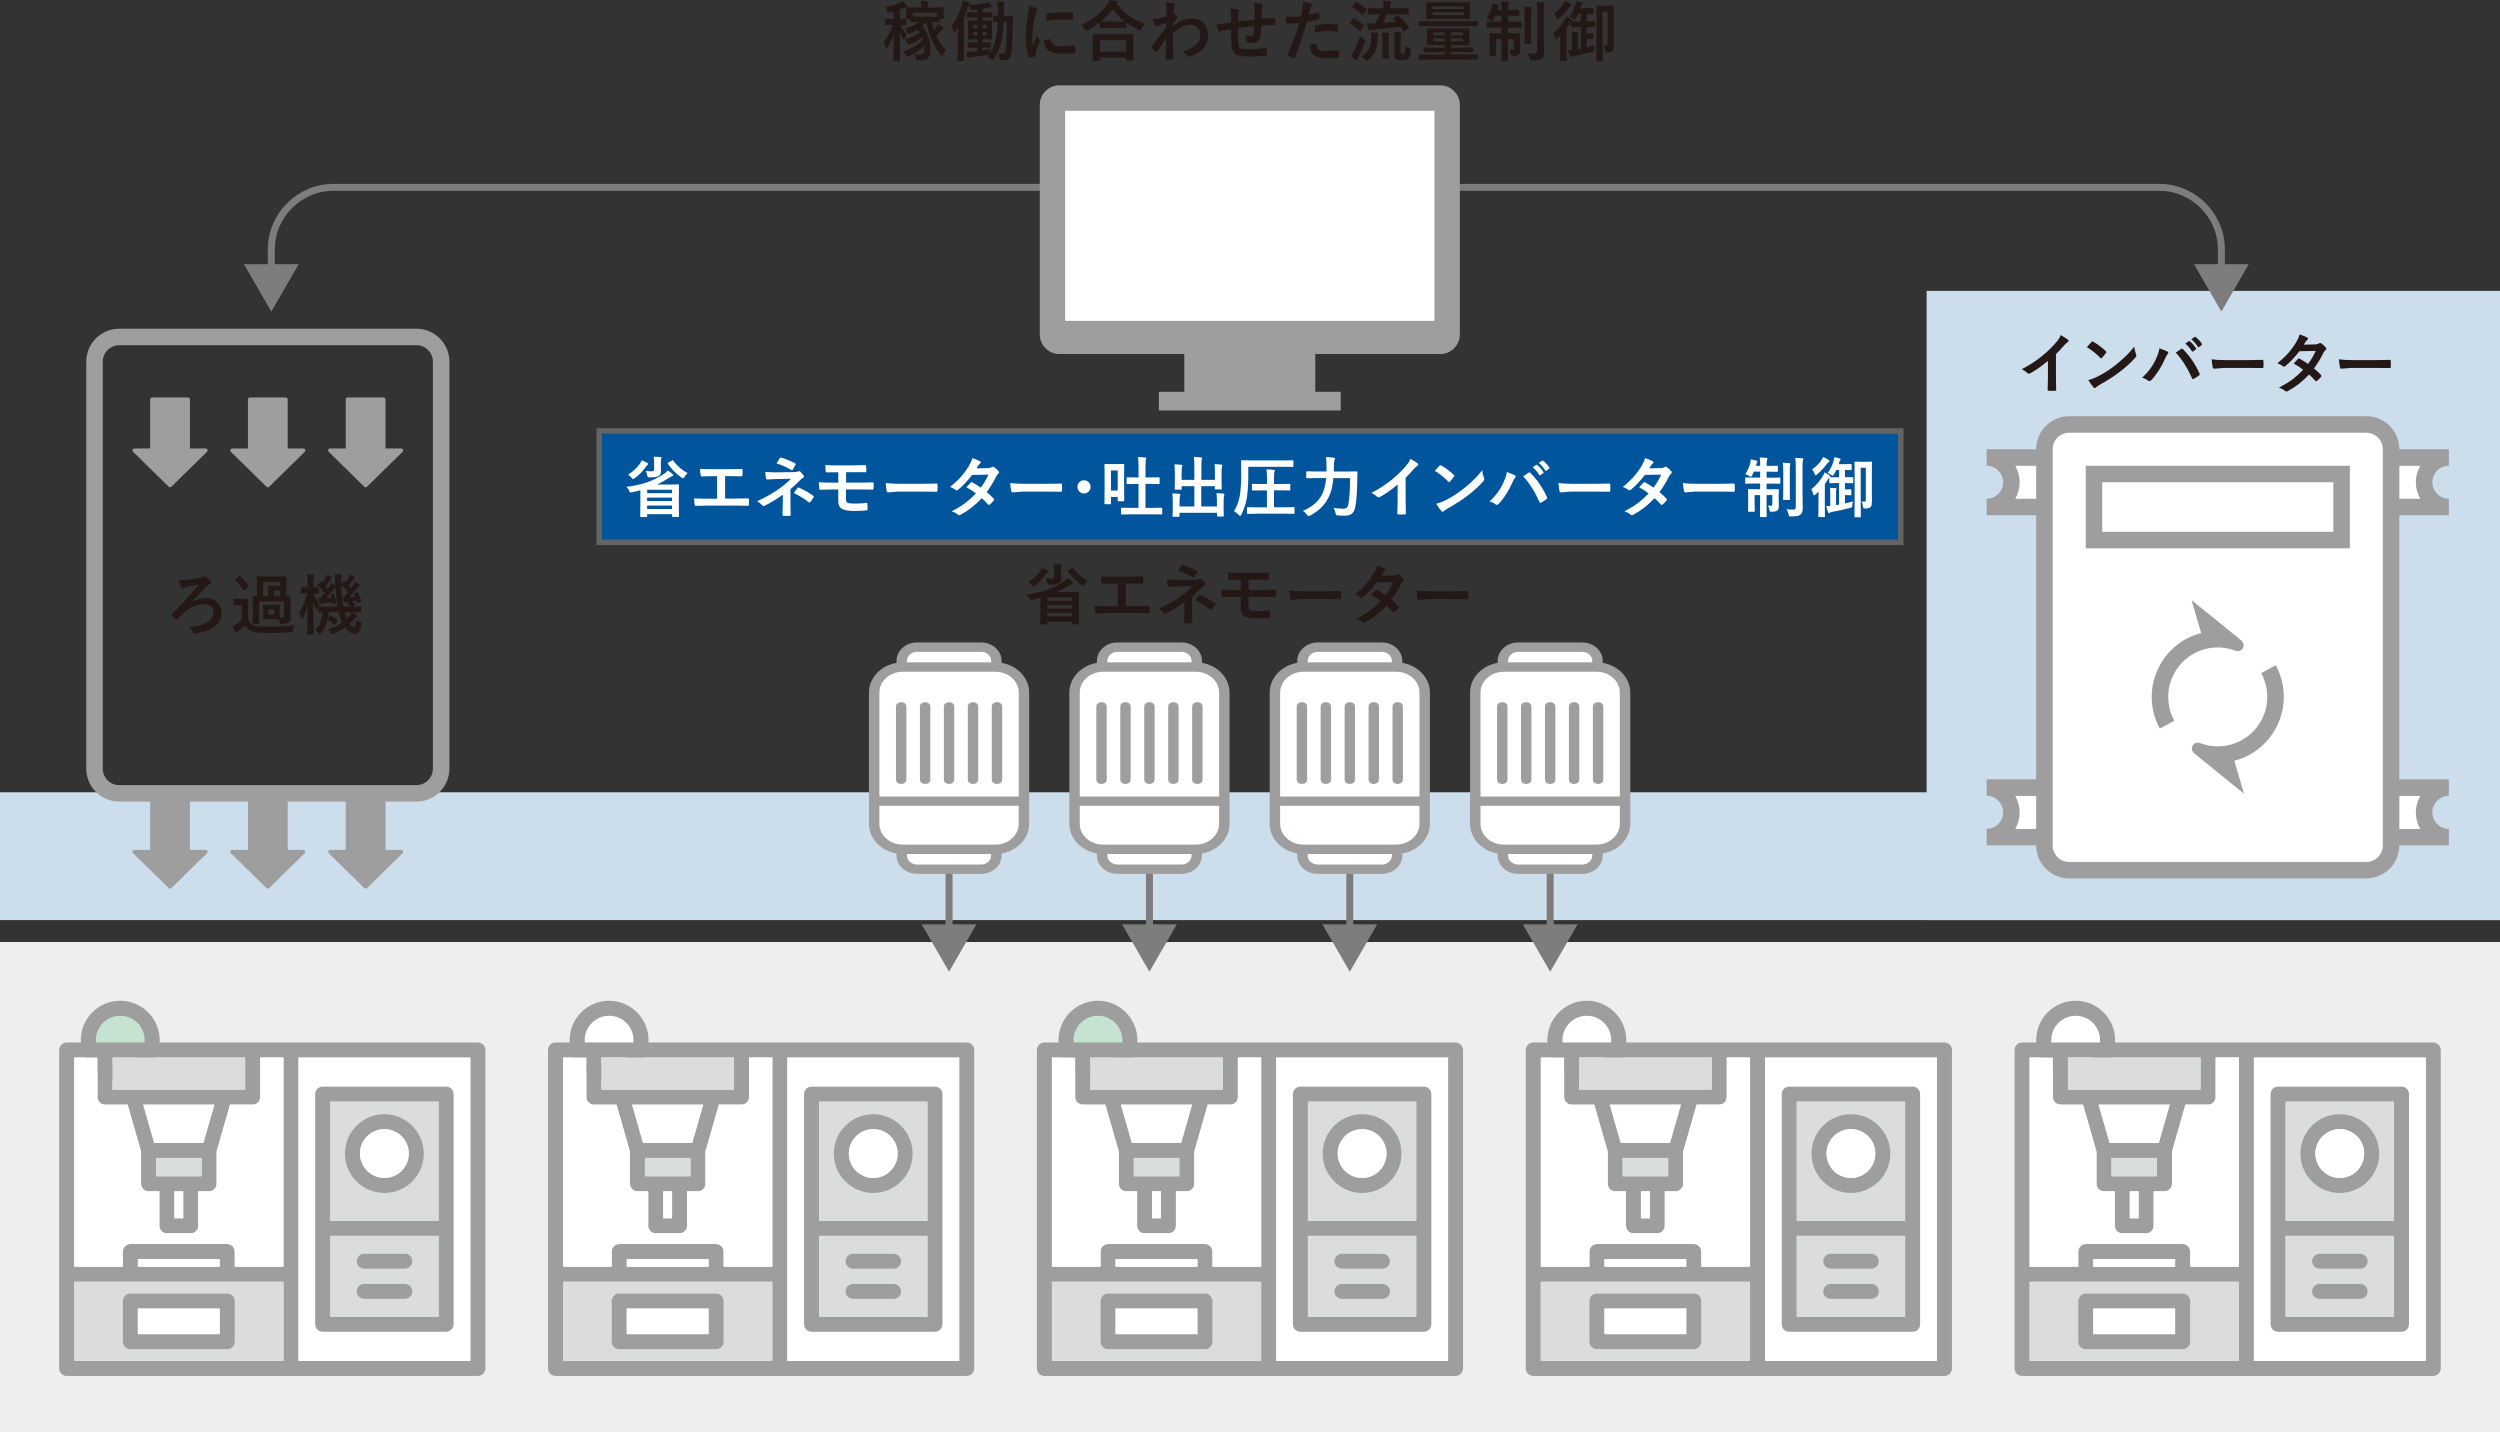 <?xml version="1.0" encoding="UTF-8"?><svg id="_レイヤー_2" xmlns="http://www.w3.org/2000/svg" viewBox="0 0 718.11 411.47"><rect x="0" y="0" width="718.11" height="411.47" fill="#333333" stroke="none"/><defs><style>.cls-1{fill:#eeeeef;}.cls-2{fill:#231815;}.cls-3{fill:#7d7d7d;}.cls-4{fill:#fff;}.cls-5{fill:#c6e3d1;}.cls-6{fill:#00559d;}.cls-7{fill:#dbdcdc;}.cls-8{fill:#ccddeb;}.cls-9{fill:#656464;}.cls-10{fill:none;stroke:#7d7d7d;stroke-miterlimit:10;stroke-width:2px;}.cls-11{fill:#9e9e9f;}</style></defs><g id="_レイヤー_1-2"><rect class="cls-8" x="553.41" y="83.55" width="164.7" height="180.74"/><rect class="cls-1" y="270.59" width="718.11" height="140.88"/><rect class="cls-8" y="227.58" width="718.11" height="36.71"/><path class="cls-11" d="M129.09,220.78v-116.88c0-5.24-4.25-9.48-9.48-9.48H34.26c-5.24,0-9.48,4.25-9.48,9.48v116.88c0,5.24,4.25,9.48,9.48,9.48h85.35c5.24,0,9.48-4.24,9.48-9.48M34.26,99.16h85.35c2.62,0,4.74,2.13,4.74,4.74v116.88c0,2.62-2.12,4.74-4.74,4.74H34.26c-2.62,0-4.74-2.12-4.74-4.74v-116.88c0-2.62,2.13-4.74,4.74-4.74"/><path class="cls-11" d="M54.55,128.82v-14.09c0-.31-.25-.56-.56-.56h-10.3c-.31,0-.56.25-.56.56v14.09h-4.51c-.5,0-.75.61-.39.96l10.22,10.03c.22.21.56.21.78,0l10.22-10.03c.36-.35.11-.96-.39-.96h-4.51Z"/><path class="cls-11" d="M82.64,128.82v-14.09c0-.31-.25-.56-.56-.56h-10.3c-.31,0-.56.25-.56.56v14.09h-4.51c-.5,0-.75.61-.39.96l10.22,10.03c.22.21.56.21.78,0l10.22-10.03c.36-.35.11-.96-.39-.96h-4.51Z"/><path class="cls-11" d="M110.74,128.82v-14.09c0-.31-.25-.56-.56-.56h-10.3c-.31,0-.56.25-.56.56v14.09h-4.51c-.5,0-.75.61-.39.96l10.22,10.03c.22.21.56.21.78,0l10.22-10.03c.36-.35.11-.96-.39-.96h-4.51Z"/><path class="cls-11" d="M54.55,244.11v-14.09c0-.31-.25-.56-.56-.56h-10.3c-.31,0-.56.25-.56.56v14.09h-4.51c-.5,0-.75.61-.39.96l10.22,10.03c.22.21.56.21.78,0l10.22-10.03c.36-.35.11-.96-.39-.96h-4.51Z"/><path class="cls-11" d="M82.64,244.11v-14.09c0-.31-.25-.56-.56-.56h-10.3c-.31,0-.56.25-.56.56v14.09h-4.51c-.5,0-.75.61-.39.96l10.22,10.03c.22.21.56.21.78,0l10.22-10.03c.36-.35.11-.96-.39-.96h-4.51Z"/><path class="cls-11" d="M110.74,244.11v-14.09c0-.31-.25-.56-.56-.56h-10.3c-.31,0-.56.25-.56.56v14.09h-4.51c-.5,0-.75.61-.39.96l10.22,10.03c.22.21.56.21.78,0l10.22-10.03c.36-.35.11-.96-.39-.96h-4.51Z"/><path class="cls-2" d="M294.87,170.71c4.35-.51,7.97-1.77,10.86-3.79.42-.28.77-.58,1.04-.92.52.36.96.7,1.3,1,.17.14.25.25.25.34,0,.14-.09.23-.27.27-.18.06-.53.25-1.03.56-1.05.71-2.18,1.34-3.39,1.88h3.46l2.64-.04c.1,0,.17.01.19.04.02.02.03.08.03.18l-.04,2.98v2.09l.04,3.84c0,.1-.01.17-.04.18-.02.02-.08.03-.17.03h-1.57c-.1,0-.17-.01-.18-.04-.02-.02-.03-.08-.03-.18v-.56h-7.15v.61c0,.1-.01.16-.04.18-.02.02-.08.03-.18.03h-1.59c-.12,0-.18-.07-.18-.2l.04-3.95v-3.54c-.75.21-1.56.4-2.42.57-.2.04-.33.06-.39.06-.1,0-.19-.04-.24-.13-.04-.06-.11-.19-.2-.39-.18-.38-.43-.74-.74-1.1ZM295.34,167.19c1.33-.81,2.41-1.79,3.25-2.94.31-.38.53-.77.67-1.16.75.31,1.28.56,1.61.75.17.1.25.2.25.29,0,.1-.08.21-.25.32-.13.11-.28.29-.45.53-1.02,1.42-2.09,2.51-3.23,3.29-.21.15-.35.23-.43.23s-.21-.12-.4-.36c-.25-.33-.59-.64-1.01-.94ZM300.38,166.14c.62.08,1.18.12,1.66.12.33,0,.54-.06.64-.18.08-.09.12-.24.12-.47v-1.78c0-.75-.04-1.34-.11-1.79.67.02,1.32.06,1.94.11.22.02.32.08.32.18,0,.09-.04.23-.11.41-.06.12-.09.42-.09.89v1.25l.04,1.37c0,.62-.21,1.07-.63,1.34-.42.27-1.29.4-2.59.4-.31,0-.5-.03-.55-.08-.06-.05-.11-.21-.17-.49-.11-.54-.27-.96-.47-1.27ZM307.96,171.54h-7.15v.99h7.15v-.99ZM300.81,174.79h7.15v-.98h-7.15v.98ZM300.81,177.06h7.15v-.99h-7.15v.99ZM312.43,166.75c-.36.34-.67.71-.91,1.1-.17.28-.31.42-.4.42-.07,0-.23-.08-.45-.23-1.55-1.07-2.86-2.38-3.92-3.94-.04-.07-.06-.12-.06-.16,0-.06.06-.12.19-.2l1.04-.58c.1-.06.17-.09.21-.09.05,0,.1.04.17.13,1.15,1.54,2.52,2.73,4.13,3.56Z"/><path class="cls-2" d="M323.38,167.64v6.45h2.71c.8,0,2.07-.02,3.82-.07h.06c.17,0,.25.1.25.3.01.26.02.51.02.76s0,.49-.02.75c0,.23-.1.34-.29.34-1.19-.05-2.46-.07-3.82-.07h-7.61c-.25,0-.79.01-1.6.04-.76.02-1.39.03-1.89.04h-.07c-.12,0-.2-.03-.24-.09-.02-.04-.05-.14-.08-.29-.09-.49-.13-1.08-.13-1.77,1.12.06,2.46.09,4.01.09h2.58v-6.47h-1.48c-.94,0-1.91.02-2.93.07-.16.01-.27-.12-.32-.4-.1-.51-.16-1.09-.16-1.76.5.05,1.6.07,3.28.07h5.35c1.47,0,2.57-.02,3.32-.06h.04c.14,0,.2.1.2.3.01.25.02.49.02.74s0,.48-.02.73c-.02.24-.1.36-.26.36-1.12-.05-2.21-.07-3.26-.07h-1.47Z"/><path class="cls-2" d="M342.42,171.38v4.02l.06,3.4c0,.17-.12.25-.36.25-.26.02-.53.03-.81.03s-.55,0-.81-.03c-.24,0-.36-.09-.36-.27l.09-3.36v-2.45c-1.65,1.21-3.38,2.26-5.2,3.17-.13.06-.24.09-.32.09-.13,0-.26-.07-.38-.21-.55-.57-1.05-.96-1.52-1.16,2.38-1.08,4.41-2.22,6.09-3.4,1.47-1.04,2.69-2.06,3.68-3.07l-4.37.09c-.94.04-1.77.08-2.5.13-.17,0-.28-.12-.31-.36-.07-.3-.14-.91-.21-1.85.89.1,1.66.15,2.32.15h.31l5.49-.06c.6,0,1.05-.07,1.35-.21.1-.05.19-.07.28-.07.12,0,.22.05.32.15.21.17.52.55.94,1.12.08.12.12.23.12.32,0,.15-.1.27-.29.34-.21.1-.41.24-.6.43-1.01,1.03-2.01,1.96-2.99,2.8ZM338.43,163.99c.13-.2.31-.51.55-.93.17-.3.29-.49.35-.58.09-.13.18-.19.28-.19.03,0,.07,0,.12.02,1.29.38,2.63.93,4.01,1.65.14.07.21.14.21.2s-.02.13-.07.19c-.27.54-.53,1.01-.78,1.4-.07.13-.16.19-.25.19-.07,0-.14-.02-.2-.07-1.25-.78-2.66-1.4-4.22-1.88ZM343.38,172.48c.47-.68.83-1.17,1.07-1.46.07-.09.13-.13.19-.13.03,0,.09.02.19.06,1.44.59,2.81,1.36,4.12,2.31.12.07.18.15.18.22,0,.07-.02.15-.07.23-.4.65-.71,1.1-.93,1.37-.08.1-.15.15-.22.15-.05,0-.14-.04-.27-.13-1.1-.89-2.51-1.76-4.25-2.62Z"/><path class="cls-2" d="M358.66,166.5v2.99h3.52c1.42,0,2.8-.03,4.16-.09.14,0,.21.11.23.34.02.23.03.47.03.71s0,.48-.03.71c-.01.23-.1.34-.26.34h-.1c-1.71-.03-3.06-.05-4.03-.05h-3.54v2.85c0,.54.17.87.51,1.01.42.14,1.11.2,2.06.2,1.37,0,2.49-.07,3.34-.22.15,0,.23.09.23.28.04.34.06.84.06,1.5,0,.16-.03.27-.09.32-.05.04-.15.06-.29.07-.82.11-1.99.17-3.52.17-1.44,0-2.53-.17-3.28-.51-.83-.38-1.25-1.15-1.25-2.31v-3.36h-1.21c-1.16,0-2.48.03-3.94.09-.2.01-.3-.11-.32-.36-.02-.12-.06-.71-.13-1.79.92.07,2.39.11,4.41.11h1.19v-2.99c-1.76,0-2.85.01-3.29.04-.22,0-.32-.11-.32-.34-.05-.51-.07-1.09-.07-1.76.76.06,2.04.09,3.86.09h3.82c1.13,0,2.37-.02,3.73-.07.19,0,.29.11.29.32.02.6.04,1.07.04,1.4,0,.22-.1.32-.31.32h-.08l-3.66-.02h-1.74Z"/><path class="cls-2" d="M370.32,169.61c.99.15,2.35.23,4.08.23h6.1c.6,0,1.37,0,2.31-.03,1.2-.02,1.88-.03,2.04-.04h.09c.17,0,.25.09.25.27.02.29.03.59.03.9s0,.6-.03.89c0,.19-.09.29-.27.29h-.07c-1.89-.02-3.3-.04-4.22-.04h-6.81l-2.78.23c-.24,0-.38-.13-.43-.4-.11-.5-.21-1.27-.29-2.3Z"/><path class="cls-2" d="M399.69,172.22c.83.67,1.51,1.3,2.04,1.9.07.08.11.17.11.27,0,.09-.04.17-.11.25-.39.47-.78.87-1.17,1.19-.09.06-.16.09-.23.09-.06,0-.13-.04-.2-.11-.52-.6-1.13-1.22-1.84-1.84-1.8,1.95-3.82,3.52-6.03,4.73-.2.11-.36.17-.47.17s-.23-.06-.36-.17c-.5-.41-1.1-.73-1.8-.96,1.58-.81,2.91-1.62,4-2.44.99-.75,1.97-1.64,2.97-2.69-.8-.65-1.71-1.25-2.73-1.78.76-.83,1.17-1.27,1.25-1.35.09-.09.17-.13.25-.13.02,0,.09.02.18.07.54.26,1.36.76,2.44,1.52.84-1.08,1.58-2.33,2.22-3.74l-4.69.09c-1.51,1.93-2.86,3.35-4.05,4.26-.16.11-.29.17-.38.17-.12,0-.22-.04-.31-.13-.44-.32-.97-.61-1.59-.87,1.34-1.06,2.45-2.12,3.35-3.17.7-.8,1.36-1.73,2.01-2.77.54-.92.88-1.7,1.02-2.33,1.15.4,1.88.71,2.22.92.14.07.2.17.2.31s-.08.27-.23.38c-.14.09-.27.22-.39.4-.15.26-.34.57-.59.94l3.34-.07c.41-.01.75-.11,1.04-.29.13-.09.24-.13.32-.13s.2.05.34.15c.4.24.83.63,1.29,1.16.1.1.15.22.15.34s-.07.24-.21.36c-.24.22-.43.46-.56.72-.93,1.84-1.86,3.36-2.78,4.58Z"/><path class="cls-2" d="M406.88,169.61c.99.15,2.35.23,4.08.23h6.1c.6,0,1.37,0,2.31-.03,1.2-.02,1.88-.03,2.04-.04h.09c.17,0,.25.09.25.27.02.29.03.59.03.9s0,.6-.03.89c0,.19-.09.29-.27.29h-.07c-1.89-.02-3.3-.04-4.22-.04h-6.81l-2.78.23c-.24,0-.38-.13-.43-.4-.11-.5-.21-1.27-.29-2.3Z"/><path class="cls-2" d="M259.33.38c.31.26.67.64,1.1,1.14.11.14.17.26.17.34,0,.15-.11.23-.32.23-.07,0-.27.06-.6.18-.1.04-.49.19-1.17.43v2.74l1.57-.04c.1,0,.16.01.18.04.02.02.03.08.03.18v1.32c0,.1-.02.16-.05.19-.02.02-.07.03-.17.03-.02,0-.08,0-.19,0-.37-.01-.78-.02-1.23-.03.56,1.15,1.19,2.09,1.88,2.82-.32.38-.54.76-.67,1.15-.09.23-.17.34-.24.34-.06,0-.15-.1-.27-.29-.33-.55-.63-1.18-.91-1.9l.11,8.12c0,.1-.01.16-.04.18-.02.02-.08.03-.17.03h-1.52c-.1,0-.16-.01-.18-.04-.02-.02-.03-.08-.03-.17,0-.05,0-.46.03-1.22.06-2.32.1-4.49.12-6.52-.41,1.41-1.01,2.73-1.79,3.97-.13.2-.24.3-.32.3-.1,0-.18-.1-.23-.3-.18-.59-.39-1.07-.62-1.44,1.24-1.6,2.12-3.27,2.64-5.03h-.24l-1.84.04c-.1,0-.16-.01-.18-.04-.02-.02-.03-.08-.03-.18v-1.32c0-.1.01-.17.04-.18.02-.02.08-.03.17-.03l1.84.04h.47v-2.21c-.49.13-.85.22-1.08.27-.2.04-.33.06-.39.06-.1,0-.18-.04-.23-.13-.04-.05-.1-.18-.18-.39-.15-.37-.34-.71-.55-1.04,1.74-.29,3.12-.66,4.15-1.12.29-.12.6-.3.92-.52ZM268.32,2.12l2.55-.04c.11,0,.18.01.2.04.02.02.03.08.03.17l-.04.7v.57l.04,1.62c0,.11-.02.18-.05.19-.02.02-.09.04-.18.04h-.98v.69c0,.1-.02.17-.05.19-.02.02-.09.03-.18.03l-1.95-.04c.17.8.37,1.57.61,2.31.2-.22.4-.46.6-.72.26-.33.46-.66.59-.99.51.31.95.62,1.32.93.18.14.27.26.27.36,0,.09-.07.17-.21.24-.2.09-.41.26-.64.54-.5.56-.93,1.01-1.29,1.34.7,1.62,1.63,2.99,2.81,4.11-.36.42-.66.87-.88,1.32-.13.28-.23.42-.31.42-.07,0-.19-.09-.34-.27-1.92-2.24-3.3-5.44-4.15-9.59-.35.42-.75.83-1.19,1.23,1.6,1.97,2.4,4.2,2.4,6.68,0,1.23-.27,2.08-.79,2.57-.45.41-1.15.61-2.12.61-.39,0-.67,0-.81-.02-.2-.01-.32-.05-.36-.11-.04-.06-.09-.23-.16-.52-.08-.36-.24-.73-.47-1.11.67.06,1.21.09,1.64.09.48,0,.82-.13,1.03-.4.2-.26.3-.69.3-1.28,0-.2-.01-.5-.04-.88-1.29,1.27-2.75,2.26-4.39,2.98-.22.09-.36.13-.42.13-.1,0-.24-.13-.4-.4-.21-.37-.49-.72-.85-1.05,2.22-.76,4.13-1.88,5.72-3.35-.06-.19-.17-.46-.32-.81-1.04.87-2.17,1.56-3.39,2.07-.24.1-.38.15-.43.15-.09,0-.21-.14-.36-.43-.22-.43-.48-.79-.78-1.08,1.57-.42,2.98-1.09,4.22-2.02-.17-.26-.36-.53-.56-.79-.57.35-1.26.69-2.07,1.03-.24.09-.38.13-.43.13-.1,0-.24-.16-.4-.49-.17-.38-.4-.72-.69-1.03,1.72-.44,3.04-1.06,3.94-1.88l-2.11.04c-.1,0-.16-.01-.18-.04-.02-.02-.03-.08-.03-.18v-.69h-1.06c-.11,0-.18-.02-.2-.05-.02-.02-.03-.09-.03-.18l.05-1.62v-.45l-.05-.82c0-.1.02-.16.05-.18.02-.02.09-.03.18-.03l2.55.04h1.55v-.23c0-.68-.04-1.23-.13-1.66.67.02,1.31.06,1.93.14.2.02.3.08.3.19,0,.09-.04.22-.11.4-.07.14-.1.44-.1.91v.27h1.82ZM269.21,3.62h-7.08v1.16c.22.01.84.02,1.88.02h3.45c.94,0,1.53,0,1.76-.02v-1.16Z"/><path class="cls-2" d="M288.98,4.62l1.74-.04c.15,0,.23.08.23.23-.02.86-.04,1.45-.04,1.79-.02,3.99-.16,6.86-.42,8.61-.13.8-.34,1.34-.64,1.63-.3.3-.78.45-1.42.45-.41,0-.71-.01-.91-.04-.19-.02-.3-.06-.33-.13-.03-.06-.06-.23-.08-.52-.05-.39-.17-.82-.36-1.27.47.09.9.13,1.28.13.31,0,.52-.09.63-.27.07-.13.15-.44.22-.92.24-1.53.36-4.19.36-7.97h-.96c-.1,2.06-.3,3.83-.59,5.33-.42,2.04-1.2,3.85-2.33,5.42-.13.17-.23.25-.29.25s-.18-.09-.36-.27c-.35-.36-.69-.64-1.03-.82l.42-.54s-.19.05-.43.1c-1.52.26-3.08.48-4.69.67-.37.04-.61.1-.72.18-.09.06-.18.09-.26.09-.09,0-.15-.11-.19-.32-.08-.33-.17-.84-.27-1.53.12,0,.27,0,.43,0,.34,0,.76-.02,1.26-.05.47-.02.97-.06,1.5-.11v-1.01h-.59l-1.93.04c-.1,0-.16-.01-.18-.04-.02-.02-.03-.08-.03-.17v-1.1c0-.1.01-.16.04-.18.02-.02.08-.03.17-.03l1.93.04h.59v-.95h-.46l-2,.04c-.11,0-.18-.01-.2-.04-.02-.02-.03-.08-.03-.17l.04-1.53v-1.93l-.04-1.57c0-.09.02-.14.05-.16.02-.02.09-.03.18-.03l2,.04h.46v-.91h-.7l-2.08.04c-.1,0-.17-.01-.19-.04s-.03-.08-.03-.17v-1.12c0-.1.01-.16.04-.18s.08-.03.18-.03l2.08.04h.7v-.85c-.61.07-1.07.12-1.39.15-.11,0-.19,0-.25,0-.12,0-.21-.03-.26-.08-.02-.04-.07-.13-.13-.29-.18-.39-.36-.7-.54-.92-.01.02-.07.19-.17.49-.4,1.18-.77,2.14-1.11,2.87v9.5l.04,2.86c0,.1-.01.16-.04.18-.02.02-.08.03-.17.03h-1.42c-.1,0-.16-.01-.18-.04-.02-.02-.03-.08-.03-.17l.04-2.86v-4.26c0-.44.01-1.16.04-2.17l-.76,1.04c-.15.19-.26.28-.34.28-.07,0-.13-.11-.18-.34-.15-.76-.31-1.33-.49-1.72,1.19-1.52,2.16-3.45,2.89-5.79.14-.46.23-.9.28-1.34.88.25,1.45.43,1.71.54.2.09.3.18.3.29s-.07.22-.22.36c-.07.07-.12.12-.14.15,1.81-.1,3.45-.32,4.92-.66.3-.07.57-.18.81-.32.43.43.75.79.96,1.08.07.11.11.22.11.31,0,.14-.08.21-.25.21s-.35.02-.56.06c-.67.14-1.33.26-1.97.34v1.06h.54l2.08-.04c.12,0,.18.07.18.2v1.12c0,.14-.06.2-.18.2l-2.08-.04h-.54v.91h.48l2-.04c.11,0,.18.01.2.04.02.02.03.07.03.15l-.04,1.57v1.93l.04,1.53c0,.1-.01.16-.04.18-.03.02-.1.03-.19.03l-2-.04h-.48v.95h.25l1.93-.04c.1,0,.17.01.19.04.02.02.03.08.03.17v1.1c0,.09-.01.15-.03.17s-.08.03-.19.03l-1.93-.04h-.25v.83c.79-.1,1.53-.22,2.22-.33-.07.31-.12.59-.15.85l-.06.38c.86-1.23,1.46-2.68,1.82-4.33.26-1.21.43-2.81.51-4.8-.31,0-.59.02-.84.03-.17,0-.26,0-.28,0-.1,0-.16-.01-.18-.04-.02-.02-.03-.08-.03-.18v-1.34c0-.1.01-.17.04-.18.02-.02.08-.03.17-.03l1.15.04c.01-.31.02-.8.02-1.45,0-1.1-.04-2-.13-2.69.63.02,1.22.06,1.76.13.2.04.31.11.31.21,0,.06-.02.14-.06.24-.04.11-.07.19-.07.25-.06.23-.09.88-.09,1.93,0,.62,0,1.08-.02,1.38h.66ZM279.51,8.08h1.21v-.94h-1.21v.94ZM279.51,10.16h1.21v-.98h-1.21v.98ZM283.47,7.14h-1.23v.94h1.23v-.94ZM283.47,10.16v-.98h-1.23v.98h1.23Z"/><path class="cls-2" d="M295.58,1.65c.88.21,1.56.44,2.03.69.29.15.43.3.43.45,0,.09-.1.28-.29.57-.16.3-.31.74-.45,1.34-.53,2.35-.79,4.39-.79,6.12,0,.81.04,1.54.11,2.21.86-1.87,1.28-2.81,1.28-2.82.07.2.29.6.67,1.19.09.15.13.24.13.29,0,.1-.03.2-.09.3-.53,1.19-.89,2.14-1.08,2.85-.04.12-.06.31-.06.59l.04.53c0,.13-.08.21-.25.25-.54.15-1.05.25-1.54.3h-.04c-.1,0-.18-.07-.21-.21-.28-.69-.5-1.62-.67-2.8-.14-.99-.2-1.93-.2-2.84,0-1.74.22-3.81.65-6.21.22-1.29.33-2.23.33-2.82ZM299.94,11.41l1.72-.15h.04c.1,0,.15.1.15.29.06.68.37,1.16.91,1.43.47.23,1.2.34,2.17.34,1.03,0,2.23-.08,3.61-.24.04,0,.07,0,.08,0,.1,0,.16.08.18.25.07.53.11,1.07.11,1.63,0,.12-.02.2-.05.22-.04.02-.13.04-.28.06-1.18.14-2.21.21-3.09.21-1.47,0-2.58-.14-3.35-.42-.65-.24-1.17-.63-1.56-1.16-.44-.56-.66-1.38-.66-2.46ZM300.54,6.04c.02-1.08.04-1.7.06-1.86.02-.18.11-.29.27-.32,1.22-.23,2.59-.34,4.11-.34,1.07,0,2.01.04,2.8.11.2.01.33.04.38.07.04.02.06.08.06.18,0,.72-.01,1.26-.04,1.61-.02.15-.09.23-.2.23h-.05c-1.13-.08-2.16-.12-3.09-.12-1.24,0-2.68.15-4.3.44Z"/><path class="cls-2" d="M328.78,6.85c-.34.42-.6.9-.79,1.44-.1.33-.22.49-.34.49-.09,0-.24-.06-.45-.17-1.37-.62-2.6-1.32-3.7-2.12v1.32c0,.1-.01.16-.04.18-.02.02-.07.03-.17.03l-2.13-.04h-2.94l-2.13.04c-.1,0-.16-.01-.19-.04-.02-.02-.03-.08-.03-.17v-1.37c-1.06.83-2.23,1.57-3.5,2.24-.25.12-.4.18-.43.18-.1,0-.22-.16-.36-.47-.23-.49-.53-.91-.89-1.27,3.19-1.44,5.62-3.36,7.28-5.78.33-.48.58-.93.74-1.35.92.14,1.58.26,1.99.36.23.07.34.18.34.31,0,.11-.06.21-.18.29-.07.05-.13.09-.16.13,2.1,2.68,4.8,4.6,8.08,5.77ZM315.68,17.48h-1.61c-.1,0-.16-.01-.18-.04-.02-.02-.03-.08-.03-.17l.04-3.36v-1.64l-.04-2.29c0-.1.01-.16.04-.18.02-.02.08-.03.17-.03l2.6.04h6.06l2.59-.04c.11,0,.18.01.2.04.02.02.03.08.03.17l-.04,2v1.86l.04,3.34c0,.1-.02.16-.05.18-.02.02-.08.03-.18.03h-1.61c-.1,0-.17-.01-.18-.04-.02-.02-.03-.08-.03-.17v-.63h-7.6v.72c0,.1-.02.16-.05.18-.02.02-.09.03-.19.03ZM315.91,11.54v3.3h7.6v-3.3h-7.6ZM316.18,6.19c.3.02.98.04,2.04.04h2.94l1.94-.02c-1.32-1.02-2.48-2.21-3.47-3.59-.92,1.27-2.07,2.46-3.45,3.58Z"/><path class="cls-2" d="M334.86.65c1.11.12,1.84.22,2.19.32.27.07.41.21.41.4,0,.07-.02.16-.06.27-.08.2-.14.47-.19.81,0,.13-.02.38-.05.77-.02.34-.04.65-.06.93l.16-.06s.09-.04.13-.04c.14,0,.31.15.51.43.2.27.31.47.31.59,0,.1-.11.28-.32.53-.38.48-.71.93-1,1.36v.59c1.79-1.48,3.6-2.22,5.43-2.22,1.52,0,2.72.5,3.58,1.51.75.86,1.13,1.96,1.13,3.3,0,2.85-1.68,4.88-5.04,6.1-.1.05-.21.07-.32.07-.19,0-.35-.09-.49-.27-.4-.47-.9-.89-1.5-1.25,1.56-.42,2.83-1.04,3.81-1.88.86-.76,1.28-1.72,1.28-2.85,0-.97-.28-1.71-.83-2.23-.49-.47-1.15-.7-1.99-.7-.89,0-1.77.23-2.66.7-.7.37-1.51.94-2.41,1.72,0,.96.02,2.23.06,3.82.03,1.73.05,2.88.06,3.45,0,.15-.08.23-.25.23-.55.05-1.11.07-1.68.07-.14,0-.21-.07-.21-.2v-.06c.02-1.45.05-3.4.1-5.85-.86,1.28-1.71,2.53-2.56,3.75-.1.12-.19.18-.26.18-.06,0-.13-.04-.21-.11-.4-.35-.79-.73-1.15-1.14-.07-.06-.11-.13-.11-.21,0-.07.04-.15.11-.22,1.69-2.06,3.08-3.83,4.17-5.31,0-.66,0-1.11.02-1.35-1.08.34-1.8.57-2.16.7-.1.04-.24.12-.41.22-.1.07-.18.1-.21.1-.14,0-.27-.11-.38-.34-.3-.57-.55-1.13-.76-1.66.41-.04.84-.1,1.28-.19.82-.19,1.72-.41,2.69-.67.02-.54.04-1.36.04-2.47,0-.57-.06-1.12-.18-1.64Z"/><path class="cls-2" d="M360.34,5.58c.01-.63.02-1.52.02-2.66,0-.82-.08-1.54-.25-2.16,1.15.14,1.92.26,2.3.38.24.07.36.19.36.36,0,.1-.04.22-.12.38-.12.36-.18.65-.19.85-.02.78-.05,1.67-.07,2.65,1.29-.1,2.52-.17,3.7-.21.15,0,.22.06.22.19.01.41.02.71.02.9,0,.23,0,.45-.02.66,0,.12-.02.2-.05.23-.03.02-.1.03-.19.03-1.18,0-2.44.05-3.77.16-.06,1.36-.14,2.33-.23,2.91-.2,1.4-1.02,2.11-2.48,2.11-.52,0-.91-.02-1.17-.06-.25-.02-.38-.18-.38-.49-.04-.59-.18-1.16-.42-1.71.55.15,1.09.23,1.61.23.29,0,.5-.06.63-.18.13-.12.22-.33.26-.63.07-.52.11-1.19.14-2.01-1.56.12-3.1.3-4.62.54-.01,1.16-.02,1.92-.02,2.28,0,.81.02,1.47.05,1.99.06.83.29,1.35.68,1.56.36.2,1.08.3,2.16.3,1.56,0,3.2-.13,4.9-.38h.11c.15,0,.24.08.27.25.08.39.12.92.12,1.59,0,.2-.08.31-.25.33-1.25.19-2.83.29-4.75.29s-3.37-.27-4.08-.81c-.62-.47-.98-1.29-1.08-2.46-.09-.95-.13-2.49-.13-4.62-.76.1-1.53.24-2.29.41-.37.1-.65.19-.85.28-.07.04-.14.06-.2.06-.12,0-.22-.09-.3-.26-.24-.51-.42-1.14-.53-1.89.44,0,1.12-.06,2.02-.19.2-.02.56-.08,1.08-.18.52-.09.87-.15,1.06-.18v-2.02c-.03-.76-.12-1.43-.27-2,.93.07,1.69.18,2.27.32.27.05.4.18.4.4,0,.09-.04.22-.12.4-.1.27-.17.55-.18.83,0,.17-.01.47-.02.91,0,.41-.01.72-.02.91.37-.05,1.93-.23,4.68-.54Z"/><path class="cls-2" d="M375.92,4.24c.78-.14,1.68-.35,2.69-.64.04-.01.07-.02.1-.02.12,0,.18.07.19.2.07.5.12.96.14,1.36v.08c0,.14-.1.23-.29.28-1.08.3-2.18.54-3.29.72-1.25,4.08-2.41,7.49-3.46,10.24-.06.15-.13.22-.23.22-.04,0-.1-.01-.18-.04-.65-.26-1.15-.49-1.52-.7-.12-.07-.18-.16-.18-.27,0-.04,0-.07.02-.11,1.32-3.03,2.42-6.02,3.28-8.96-1.34.14-2.44.21-3.31.21-.23,0-.37-.1-.4-.3-.07-.33-.16-.91-.27-1.73.26.04.73.06,1.4.06.99,0,2.01-.06,3.06-.19.15-.58.31-1.37.48-2.37.07-.57.11-1.15.11-1.74,1.15.17,1.94.35,2.38.53.14.05.21.15.21.31,0,.11-.03.21-.09.3-.24.41-.37.66-.4.75-.07.25-.15.59-.26,1.04-.09.36-.15.61-.19.76ZM376.26,12.93c.73-.19,1.27-.29,1.61-.29.17,0,.27.09.29.27.07.71.38,1.2.92,1.46.43.22,1.09.32,1.97.32.71,0,1.77-.09,3.18-.27.02,0,.05,0,.06,0,.1,0,.15.06.17.18.1.66.15,1.21.15,1.65,0,.04,0,.07,0,.09,0,.12-.1.19-.3.2-.95.14-1.81.21-2.58.21-1.32,0-2.34-.11-3.07-.32-.63-.19-1.15-.49-1.55-.91-.52-.53-.81-1.4-.85-2.6ZM377.74,9.35c-.06-.89-.08-1.47-.08-1.72,0-.14.02-.23.07-.28.04-.04.13-.08.27-.1,1.4-.29,2.63-.43,3.69-.43.74,0,1.48.06,2.22.19.15.02.24.05.27.08.04.03.06.1.06.2.02.26.03.55.03.87,0,.19,0,.4,0,.64,0,.24-.07.36-.22.36-.04,0-.09,0-.14-.02-.76-.15-1.54-.22-2.35-.22-1.08,0-2.35.14-3.8.43Z"/><path class="cls-2" d="M389.01,5.32c.94.52,1.84,1.16,2.71,1.93.07.07.11.12.11.15,0,.04-.04.11-.11.23l-.87,1.21c-.06.09-.1.13-.15.13s-.1-.04-.18-.11c-.76-.76-1.64-1.45-2.65-2.07-.1-.06-.15-.1-.15-.13,0-.04.04-.12.13-.22l.78-1.03c.09-.1.16-.16.21-.16.04,0,.09.02.17.06ZM387.91,16.14c.37-.44.7-.94.99-1.5.74-1.51,1.35-2.97,1.84-4.39.38.38.72.71,1.03.97.28.21.42.37.42.47,0,.08-.04.22-.11.43-.52,1.44-1.12,2.83-1.8,4.18-.18.34-.28.59-.31.74-.04.17-.12.25-.23.25-.12,0-.24-.04-.36-.11-.53-.33-1.02-.68-1.46-1.04ZM389.75.57c.86.51,1.73,1.16,2.61,1.97.07.06.11.11.11.17,0,.04-.04.11-.11.23l-.85,1.19c-.08.09-.14.14-.18.14-.03,0-.08-.03-.16-.08-.94-.92-1.83-1.63-2.67-2.14-.09-.05-.13-.09-.13-.13,0-.04.04-.12.13-.22l.87-1.03c.09-.1.16-.16.21-.16.04,0,.09.02.17.06ZM390.94,16.22c1.14-.65,1.92-1.42,2.36-2.29.38-.78.58-1.81.58-3.11,0-.52-.03-1.02-.1-1.52.65.02,1.23.06,1.75.13.24.04.36.12.36.23,0,.01-.04.15-.11.42-.06.25-.08.56-.08.92,0,1.58-.26,2.87-.75,3.87-.42.86-1.08,1.62-1.96,2.29-.23.18-.39.27-.47.27-.09,0-.24-.11-.43-.32-.3-.33-.68-.62-1.14-.89ZM401.67,4.44c1.08.93,2.09,2.04,3.03,3.33.05.07.07.13.07.16,0,.04-.06.1-.18.18l-1.06.83c-.1.09-.19.14-.25.14-.04,0-.09-.04-.15-.13-.3-.47-.59-.89-.87-1.26-3.01.37-5.63.64-7.85.81-.41.04-.68.1-.81.18-.13.06-.24.09-.34.09s-.18-.1-.25-.29c-.12-.45-.24-1.03-.36-1.74.32.01.61.02.88.02.19,0,.52,0,1-.02l.59-.02c.5-.98.88-1.86,1.14-2.63h-.54l-2.59.04c-.1,0-.16-.01-.19-.04-.02-.02-.03-.08-.03-.17v-1.37c0-.1.01-.16.04-.18s.08-.03.18-.03l2.59.04h1.69v-.32c0-.76-.04-1.36-.12-1.81.74.02,1.41.06,2,.13.2.02.31.09.31.2,0,.09-.04.22-.11.4-.06.14-.09.49-.09,1.04v.36h2.44l2.61-.04c.1,0,.17.01.19.04.02.02.03.08.03.17v1.37c0,.1-.01.16-.04.18-.02.02-.08.03-.18.03l-2.61-.04h-3.5c-.36.92-.74,1.75-1.12,2.48,1.77-.15,3.03-.26,3.79-.34-.22-.25-.48-.51-.78-.79-.07-.06-.1-.11-.1-.14,0-.04.06-.1.18-.18l.96-.72c.09-.06.15-.09.2-.09s.12.04.21.13ZM396.97,9.31c.82.02,1.43.07,1.84.15.19.02.29.09.29.21,0,.06-.02.14-.05.23-.04.11-.06.19-.07.22-.06.29-.09.86-.09,1.7v2.56l.04,2.21c0,.1-.01.16-.04.18-.02.02-.08.03-.18.03h-1.44c-.1,0-.16-.01-.18-.04-.02-.02-.03-.08-.03-.18l.04-2.21v-2.54c0-1-.04-1.84-.13-2.53ZM403.7,13.29c.3.2.65.37,1.05.49.22.07.35.13.39.19.05.06.07.15.07.29,0,.05,0,.12,0,.21-.04,1.15-.23,1.9-.56,2.25-.38.38-1.04.56-2,.56-.74,0-1.27-.1-1.58-.29-.35-.2-.53-.62-.53-1.27v-4.62c0-.83-.03-1.47-.09-1.92.7.02,1.29.07,1.78.13.22.04.32.11.32.22,0,.07-.04.2-.12.4-.06.18-.09.66-.09,1.44v3.58c0,.24.04.39.13.45.1.05.28.07.52.07s.4-.07.49-.22c.14-.22.21-.88.23-1.97Z"/><path class="cls-2" d="M410.06,17.11l-2.35.04c-.12,0-.18-.07-.18-.21v-1.1c0-.14.06-.2.18-.2l2.35.04h4.91v-.74h-3.25l-2.58.04c-.1,0-.16-.02-.18-.05-.02-.02-.03-.08-.03-.18v-.9c0-.1.01-.16.04-.18.02-.02.08-.03.17-.03l2.58.04h3.25v-.72h-2.24l-2.62.04c-.1,0-.17-.01-.18-.04s-.03-.08-.03-.18l.04-1.36v-1.65l-.04-1.4c0-.1.01-.17.04-.18.02-.02.08-.03.18-.03l2.62.04h6.5l2.62-.04c.1,0,.17.01.19.04.02.02.03.08.03.18l-.04,1.38v1.66l.04,1.36c0,.1-.01.16-.03.18-.02.02-.08.03-.18.03l-2.62-.04h-2.45v.72h3.56l2.56-.04c.11,0,.18.01.19.04.02.02.04.08.04.17v.9c0,.1-.01.16-.04.18s-.09.04-.19.04l-2.56-.04h-3.56v.74h5.19l2.35-.04c.1,0,.16.01.18.04.02.02.03.08.03.17v1.1c0,.1-.01.17-.04.18s-.08.03-.17.03l-2.35-.04h-11.91ZM410.13,7.5l-2.37.04c-.13,0-.19-.07-.19-.2v-1.06c0-.1.01-.16.04-.18.02-.01.07-.02.16-.02l2.37.02h11.78l2.37-.02c.1,0,.16,0,.18.03.01.02.02.07.02.17v1.06c0,.1,0,.16-.03.18s-.07.03-.17.03l-2.37-.04h-11.78ZM419.47.68l2.63-.04c.1,0,.16.01.18.04.02.02.03.08.03.18l-.04,1.4v1.61l.04,1.38c0,.1-.01.17-.04.19-.02.02-.08.03-.17.03l-2.63-.04h-6.96l-2.63.04c-.12,0-.18,0-.2-.03s-.03-.07-.03-.17l.04-1.38v-1.63l-.04-1.4c0-.1.02-.17.05-.18.02-.02.09-.03.18-.03l2.63.04h6.96ZM420.46,1.82h-8.97v.76h8.97v-.76ZM420.46,4.3v-.76h-8.97v.76h8.97ZM411.72,10.13h3.25v-.81h-3.25v.81ZM411.72,11.88h3.25v-.81h-3.25v.81ZM420.23,9.31h-3.45v.81h3.45v-.81ZM420.23,11.88v-.81h-3.45v.81h3.45Z"/><path class="cls-2" d="M431.16.43c.76.02,1.42.06,1.97.13.19,0,.29.06.29.18,0,.04-.05.18-.14.42-.07.17-.11.51-.11,1.04v.65h.91l2.1-.04c.1,0,.16.01.18.04.02.02.03.08.03.17v1.33c0,.1-.01.16-.04.18-.02.02-.08.03-.18.03l-2.1-.04h-.91v1.72h1.27l2.46-.04c.1,0,.16.01.18.04.02.02.03.08.03.18v1.34c0,.11-.02.18-.05.2-.02.02-.07.03-.17.03l-2.46-.05h-1.27v1.64h.98l2.33-.04c.1,0,.17.01.19.04.02.02.03.08.03.17l-.04,1.91v.67l.04,2.13c0,.57-.15.98-.43,1.21-.29.24-.82.36-1.59.36-.3,0-.48-.03-.55-.09-.05-.05-.1-.21-.14-.47-.08-.46-.22-.86-.42-1.2.34.04.62.06.83.06.29,0,.43-.16.43-.48v-2.61h-1.66v2.5l.04,3.63c0,.13-.07.19-.2.19h-1.54c-.14,0-.2-.06-.2-.19l.04-3.61v-2.51h-1.57v2.8l.04,1.77c0,.1-.01.16-.03.18-.02.02-.08.03-.17.03h-1.52c-.1,0-.16-.01-.18-.04-.02-.02-.03-.08-.03-.18l.04-1.87v-2.49l-.04-1.72c0-.1.01-.16.04-.18.02-.02.08-.03.18-.03l2.35.04h.91v-1.64h-1.59l-2.49.05c-.1,0-.16-.02-.18-.05-.02-.02-.03-.09-.03-.18v-1.34c0-.1.01-.17.04-.19s.08-.03.17-.03l2.49.04h1.59v-1.72h-1.8c-.17.39-.34.75-.51,1.08-.13.28-.24.42-.34.42-.07,0-.23-.08-.45-.23-.39-.25-.77-.43-1.16-.54.68-1.02,1.16-2.13,1.46-3.35.04-.15.07-.44.09-.89.57.09,1.12.21,1.65.36.19.05.29.13.29.23,0,.08-.04.18-.13.31-.06.09-.13.28-.19.55l-.11.4h1.21v-.63c0-.65-.04-1.25-.13-1.79ZM437.81,1.93c.69.02,1.32.06,1.9.13.19.02.29.1.29.21,0,.06-.02.14-.06.23-.04.1-.07.17-.07.19-.04.18-.06.85-.06,2.02v5.22l.04,2.5c0,.09-.01.15-.04.17-.02.02-.09.03-.19.03h-1.52c-.1,0-.16-.01-.18-.04-.02-.02-.03-.08-.03-.17l.04-2.5v-5.2c0-1.18-.04-2.11-.13-2.8ZM438.89,15.29c.69.07,1.3.11,1.82.11.34,0,.56-.06.67-.17.1-.1.15-.29.15-.57V3.22c0-1.13-.05-2.01-.15-2.66.7,0,1.38.04,2.02.11.22.02.32.09.32.2,0,.06-.05.19-.14.4-.07.18-.11.82-.11,1.91v7.99l.06,3.78c0,.97-.23,1.62-.68,1.93-.29.2-.62.33-1.01.4-.38.06-.94.09-1.7.09-.3,0-.47-.03-.53-.09-.05-.06-.1-.23-.17-.51-.14-.57-.32-1.07-.55-1.48Z"/><path class="cls-2" d="M449.97,4.69c.52.3.97.59,1.34.88.18.14.27.26.27.36,0,.07-.02.13-.06.17l2.04.02h.56v-2.1h-.79c-.23.5-.48.93-.74,1.3-.16.25-.28.38-.36.38-.07,0-.2-.1-.41-.29-.37-.26-.71-.45-1.01-.54.76-.96,1.32-2.1,1.7-3.41.11-.39.18-.76.19-1.1.62.09,1.13.2,1.54.32.22.06.32.15.32.27,0,.09-.06.19-.18.32-.09.09-.18.32-.27.67l-.13.42h1.51l2.02-.05c.14,0,.21.06.21.19v1.32c0,.1-.01.17-.04.19-.02.02-.08.03-.18.03h-.52c-.35-.02-.75-.03-1.18-.04v2.1h.11l2.05-.02c.14,0,.2.06.2.19v1.33c0,.1-.01.17-.04.19-.02.02-.08.03-.17.03l-2.05-.04h-.11v1.82h.87l.79-.04c.13,0,.19.07.19.2v1.33c0,.14-.06.2-.19.2l-.79-.04h-.87v2.37c.64-.15,1.41-.34,2.31-.56-.1.39-.16.75-.18,1.07-.02.33-.07.52-.13.58-.06.06-.21.13-.47.19-1.74.47-3.48.85-5.2,1.16-.32.06-.53.14-.64.23-.11.09-.21.13-.31.13-.1,0-.19-.08-.25-.25-.21-.59-.39-1.19-.53-1.79.38,0,.77-.02,1.17-.06v-3.54c0-.69-.03-1.24-.09-1.64.68.02,1.22.06,1.62.11.19.02.29.07.29.17,0,.08-.03.18-.09.31-.05.1-.07.45-.07,1.06v3.31c.38-.05.67-.09.87-.13v-6.19h-.56l-2.02.04c-.11,0-.18-.01-.2-.04-.02-.02-.03-.09-.03-.18v-1.37c-.12.09-.27.3-.47.61-.31.53-.59.95-.81,1.27v6.87l.04,2.35c0,.1-.01.16-.04.19-.02.02-.08.03-.17.03h-1.52c-.12,0-.19-.07-.19-.21l.04-2.35v-2.78c0-.42.01-1.08.04-1.97-.32.32-.62.6-.91.83-.19.15-.32.23-.4.23-.09,0-.18-.13-.25-.38-.15-.62-.33-1.06-.53-1.34,1.29-1.05,2.41-2.34,3.34-3.88.21-.35.37-.68.48-1.01ZM449.55.29c.5.21,1.01.49,1.52.85.18.14.27.26.27.34,0,.12-.06.21-.18.27-.13.05-.32.23-.57.54-.7,1-1.64,2-2.82,3.01-.19.15-.32.23-.4.23-.09,0-.18-.14-.29-.42-.17-.47-.4-.9-.69-1.29,1.05-.71,1.94-1.6,2.68-2.65.19-.27.35-.57.48-.89ZM460.58,13.08c.29.04.55.06.78.06.28,0,.42-.18.42-.55V3.37h-1.46v10.75l.04,3.25c0,.1-.01.17-.04.19-.02.02-.08.03-.17.03h-1.42c-.1,0-.16-.01-.18-.04-.02-.02-.03-.08-.03-.18l.04-3.72V5.56l-.04-3.76c0-.1.01-.17.04-.18s.08-.03.17-.03l1.57.05h1.5l1.54-.05c.1,0,.17.01.19.04.02.02.03.08.03.18l-.04,3.09v5.37l.02,2.6c0,.53-.02.9-.06,1.12-.05.26-.15.47-.3.63-.3.3-.82.45-1.54.45-.31,0-.49-.03-.54-.1-.04-.05-.08-.21-.12-.49-.06-.46-.19-.92-.38-1.38Z"/><path class="cls-2" d="M590.56,101.71v6.26c0,1.11.02,2.42.06,3.94v.06c0,.18-.1.27-.29.27-.31.02-.62.03-.94.03s-.63,0-.94-.03c-.18,0-.27-.08-.27-.24v-.06c0-.3.02-1,.05-2.1.02-.72.03-1.31.03-1.78v-4.41c-1.9,1.6-3.64,2.81-5.2,3.63-.09.05-.18.07-.29.07-.14,0-.27-.06-.4-.19-.36-.36-.9-.73-1.63-1.12,2.24-1.15,4.22-2.45,5.96-3.88,1.54-1.26,2.88-2.58,4.03-3.95.55-.65.95-1.3,1.2-1.95,1,.56,1.7,1,2.1,1.33.1.07.15.16.15.28,0,.17-.09.3-.27.42-.28.18-.65.53-1.13,1.04-.65.78-1.39,1.58-2.22,2.38Z"/><path class="cls-2" d="M599.43,99.72c.31-.38.75-.87,1.32-1.48.08-.1.17-.15.27-.15.06,0,.14.03.25.09,1.18.63,2.38,1.52,3.61,2.69.11.11.17.2.17.27s-.04.15-.11.24c-.41.55-.8,1.02-1.17,1.42-.11.1-.18.15-.23.15-.06,0-.14-.05-.24-.15-1.15-1.19-2.44-2.22-3.86-3.09ZM599.85,109.17c1.01-.28,1.86-.59,2.56-.94,1.22-.63,2.23-1.22,3.04-1.75.71-.46,1.51-1.05,2.4-1.77,1.27-1.03,2.28-1.92,3.02-2.66.71-.71,1.43-1.54,2.17-2.49.1.83.27,1.57.53,2.21.06.15.09.27.09.36,0,.14-.1.33-.3.57-1.1,1.29-2.55,2.62-4.35,4.01-1.56,1.23-3.47,2.46-5.71,3.71-.67.4-1.09.69-1.27.88-.13.12-.24.18-.34.18s-.21-.07-.32-.2c-.58-.66-1.09-1.36-1.52-2.11Z"/><path class="cls-2" d="M615.31,108.48c1.77-1.57,3.14-3.45,4.1-5.64.51-1.15.8-2.08.86-2.8,1.06.38,1.84.7,2.34.96.15.07.23.17.23.3s-.07.26-.19.38c-.18.18-.4.56-.66,1.15-1.16,2.62-2.51,4.74-4.05,6.36-.17.19-.35.29-.54.29-.14,0-.29-.06-.43-.19-.41-.33-.97-.61-1.66-.82ZM624.98,101.29c.21-.14.52-.35.93-.64.28-.19.47-.31.57-.39.1-.07.19-.11.27-.11.09,0,.18.05.29.15,1.95,1.96,3.54,4.27,4.75,6.95.05.09.07.18.07.27,0,.11-.06.21-.18.31-.44.34-.96.68-1.57,1-.09.04-.17.06-.22.06-.11,0-.19-.08-.24-.23-1.34-3.02-2.89-5.48-4.67-7.36ZM627.7,98.71l1.01-.7s.07-.05.11-.05c.05,0,.11.03.18.08.65.5,1.24,1.17,1.79,2.02.04.06.06.1.06.14,0,.06-.04.12-.11.17l-.79.58c-.06.04-.1.06-.15.06-.06,0-.12-.04-.18-.12-.59-.9-1.22-1.63-1.91-2.19ZM629.45,97.45l.94-.67s.09-.05.12-.05c.04,0,.1.03.17.08.73.55,1.33,1.2,1.8,1.95.04.06.06.11.06.16,0,.06-.04.12-.12.19l-.76.58c-.06.04-.11.06-.15.06-.06,0-.12-.04-.17-.12-.54-.84-1.17-1.57-1.89-2.18Z"/><path class="cls-2" d="M635.29,103.21c.99.15,2.35.23,4.08.23h6.1c.6,0,1.37,0,2.31-.03,1.2-.02,1.88-.03,2.04-.04h.09c.17,0,.25.09.25.27.02.29.03.59.03.9s0,.6-.03.89c0,.19-.09.29-.27.29h-.07c-1.89-.02-3.3-.04-4.22-.04h-6.81l-2.78.23c-.24,0-.38-.13-.43-.4-.11-.5-.21-1.27-.29-2.3Z"/><path class="cls-2" d="M664.66,105.82c.83.67,1.51,1.3,2.04,1.9.07.08.11.17.11.27,0,.09-.04.17-.11.25-.39.47-.78.87-1.17,1.19-.09.06-.16.09-.23.09-.06,0-.13-.04-.2-.11-.52-.6-1.13-1.22-1.84-1.84-1.8,1.95-3.82,3.52-6.03,4.73-.2.11-.36.17-.47.17s-.23-.06-.36-.17c-.5-.41-1.1-.73-1.8-.96,1.58-.81,2.91-1.62,4-2.44.99-.75,1.97-1.64,2.97-2.69-.8-.65-1.71-1.25-2.73-1.78.76-.83,1.17-1.27,1.25-1.35.09-.09.17-.13.25-.13.02,0,.09.02.18.07.54.26,1.36.76,2.44,1.52.84-1.08,1.58-2.33,2.22-3.74l-4.69.09c-1.51,1.93-2.86,3.35-4.05,4.26-.16.11-.29.17-.38.17-.12,0-.22-.04-.3-.13-.44-.32-.97-.61-1.59-.87,1.34-1.06,2.45-2.12,3.35-3.17.7-.8,1.36-1.73,2-2.77.54-.92.88-1.7,1.02-2.33,1.15.4,1.88.71,2.22.92.14.07.2.17.2.31s-.08.27-.23.38c-.14.09-.27.22-.39.4-.15.26-.34.57-.59.94l3.33-.07c.41-.01.75-.11,1.04-.29.13-.09.24-.13.32-.13s.2.05.34.15c.4.24.83.63,1.29,1.16.1.1.15.22.15.34s-.07.24-.21.36c-.24.22-.43.46-.56.72-.93,1.84-1.86,3.36-2.78,4.58Z"/><path class="cls-2" d="M671.85,103.21c.99.15,2.35.23,4.08.23h6.1c.6,0,1.37,0,2.31-.03,1.2-.02,1.88-.03,2.04-.04h.09c.17,0,.25.09.25.27.02.29.03.59.03.9s0,.6-.03.89c0,.19-.09.29-.27.29h-.07c-1.89-.02-3.3-.04-4.22-.04h-6.81l-2.78.23c-.24,0-.38-.13-.43-.4-.11-.5-.21-1.27-.29-2.3Z"/><path class="cls-2" d="M51.33,166.62c.97,0,1.8-.04,2.5-.11,1.4-.17,2.62-.34,3.65-.54.5-.09.84-.21,1.03-.34.1-.09.22-.13.34-.13.1,0,.22.05.33.15.5.36.93.79,1.27,1.27.09.1.13.22.13.34,0,.21-.13.38-.4.53-.14.08-.38.28-.74.6-.32.34-1.76,1.81-4.33,4.42l.07.07c1.24-.72,2.53-1.08,3.88-1.08,1.45,0,2.61.45,3.46,1.35.74.78,1.11,1.76,1.11,2.95,0,1.64-.73,2.97-2.18,4-1.26.89-2.98,1.5-5.17,1.83-.15.03-.26.05-.32.05-.17,0-.3-.1-.42-.31-.27-.51-.71-.99-1.3-1.43,4.73-.61,7.1-2.07,7.1-4.38,0-.8-.29-1.41-.87-1.82-.48-.34-1.1-.51-1.86-.51-1.07,0-2.16.26-3.27.77-.9.42-1.73.97-2.5,1.65-.75.66-1.36,1.28-1.85,1.88-.12.14-.22.21-.3.21-.08,0-.16-.04-.25-.13-.43-.38-.8-.77-1.1-1.16-.09-.11-.13-.19-.13-.23,0-.07.05-.14.15-.22.97-.89,2.12-2.04,3.46-3.45,1.24-1.35,2.69-3.02,4.37-5-.79.17-2,.42-3.61.76-.31.09-.56.18-.74.25-.17.09-.31.13-.4.13-.14,0-.27-.12-.38-.36-.19-.33-.44-1-.74-2Z"/><path class="cls-2" d="M84.62,179.65c-.26.38-.43.83-.49,1.37-.05.31-.11.5-.18.54-.06.05-.23.08-.52.09-2.29.13-4.5.19-6.62.19s-3.52-.19-4.43-.56c-.84-.35-1.5-.9-1.97-1.64-.49.46-1.1.97-1.84,1.55-.19.14-.33.28-.42.43-.08.11-.17.17-.27.17s-.19-.08-.29-.25c-.22-.46-.47-1.02-.73-1.7.46-.23.84-.43,1.13-.61.46-.28.94-.67,1.42-1.16v-4.26h-.81l-1.32.05c-.11,0-.18-.02-.2-.05-.02-.02-.03-.09-.03-.19v-1.44c0-.1.01-.16.04-.18.03-.02.1-.03.19-.03l1.32.04h1.12l1.36-.04c.1,0,.17.01.19.04.02.02.03.08.03.17l-.04,1.84v4.08c.36.71.92,1.23,1.68,1.55.67.24,1.85.36,3.56.36,2.9,0,5.6-.13,8.12-.38ZM67.54,166.58c-.06-.06-.09-.1-.09-.13,0-.04.06-.1.18-.19l.98-.69c.12-.08.19-.12.23-.12.04,0,.1.03.19.09.94.87,1.73,1.81,2.38,2.81.05.07.07.12.07.15,0,.05-.06.13-.18.23l-1.04.83c-.11.09-.19.13-.23.13-.06,0-.11-.05-.17-.15-.71-1.18-1.48-2.17-2.33-2.96ZM78.68,173.76l1.49-.04c.1,0,.17.02.18.05.02.02.03.08.03.18l-.04,1.25v1.23c0,.53,0,.87.02,1.01.18.01.42.02.74.02s.49-.18.49-.54v-4.19h-7.17v4.19l.04,2.06c0,.09-.01.15-.03.17s-.08.03-.18.03h-1.48c-.1,0-.17-.01-.19-.04-.02-.02-.03-.08-.03-.17l.04-2.08v-3.52l-.04-1.93c0-.1.02-.17.05-.19.02-.02.09-.03.18-.03,0,0,.05,0,.13,0,.27.01.55.02.85.03v-3.59l-.04-1.88c0-.1.02-.17.05-.18.02-.02.09-.03.19-.03l2.29.04h3.58l2.28-.04c.1,0,.16.01.19.04.02.02.03.08.03.18l-.04,1.88v3.59c.23,0,.46-.02.69-.03.15,0,.24,0,.25,0,.1,0,.17.01.19.04.02.02.03.08.03.18l-.04,1.83v1.19l.04,2.98c0,.63-.14,1.07-.43,1.32-.35.29-1.03.43-2.05.43-.3,0-.48-.02-.53-.06-.05-.04-.09-.15-.11-.34-.06-.39-.13-.69-.21-.91l-1.41-.04h-1.46l-1.47.04c-.1,0-.17-.01-.18-.04-.02-.02-.03-.08-.03-.18l.04-1.25v-1.23l-.04-1.25c0-.1.01-.17.04-.19.02-.02.08-.03.18-.03l1.47.04h1.46ZM80.49,167.17h-4.93v4.08h1.45v-1.46l-.03-1.33c0-.1.01-.16.04-.18.02-.02.08-.03.17-.03l1.42.04h1.88v-1.13ZM77.07,175.04v1.5h1.76v-1.5h-1.76ZM78.7,171.25h1.79v-1.64h-1.79v1.64Z"/><path class="cls-2" d="M85.95,176.06c1.05-1.58,1.81-3.47,2.29-5.65h-.04l-1.61.04c-.13,0-.19-.07-.19-.2v-1.37c0-.12.06-.18.19-.18l1.63.04h.13v-1.33c0-1.11-.05-1.95-.15-2.49.65.02,1.24.06,1.77.13.19.02.29.1.29.21,0,.07-.02.2-.07.38-.09.21-.14.79-.14,1.76v1.35l1.35-.04c.14,0,.2.06.2.18v1.37c0,.1-.01.16-.04.18-.02.02-.08.03-.17.03-.01,0-.14,0-.39,0-.26-.01-.55-.02-.86-.03.3.99.82,2.01,1.57,3.09-.26.44-.46.88-.61,1.32-.06.22-.12.32-.19.32-.06,0-.14-.11-.23-.34-.28-.63-.52-1.32-.7-2.06.01,2.15.04,4.39.08,6.72.01.53.03,1.18.05,1.95,0,.36,0,.56,0,.6,0,.1-.01.17-.04.19s-.08.03-.18.03h-1.46c-.12,0-.19-.07-.19-.21,0-.04,0-.47.02-1.27.04-2.51.07-4.81.09-6.89-.32,1.33-.76,2.53-1.32,3.59-.12.22-.21.32-.27.32-.05,0-.11-.1-.19-.31-.2-.6-.42-1.06-.67-1.39ZM94.16,180.75c1.45-.38,2.81-1,4.1-1.88-.22-.46-.4-.97-.56-1.55-.15-.44-.28-.93-.4-1.46h-2.87c-.1.89-.19,1.52-.29,1.91l.58-.79c.07-.1.14-.15.21-.15.04,0,.1.02.17.06.62.33,1.21.72,1.77,1.17.07.05.11.1.11.16,0,.04-.03.1-.08.18l-.57.84c-.07.12-.14.18-.2.18-.04,0-.1-.04-.18-.11-.6-.54-1.21-.98-1.85-1.33-.37,1.6-.98,2.85-1.82,3.77-.2.22-.32.32-.38.32-.07,0-.21-.11-.42-.34-.31-.35-.63-.61-.98-.79,1.28-1.08,1.99-2.76,2.13-5.05l-1.04.02c-.1,0-.16-.01-.18-.04-.02-.02-.03-.08-.03-.17v-1.26c0-.1.01-.16.04-.18.02-.02.08-.03.17-.03l2.6.04h2.78c-.3-1.66-.51-3.53-.61-5.6-.17.09-.37.29-.6.62-.82,1.07-1.51,1.93-2.08,2.58l1.53-.14c-.07-.22-.16-.46-.27-.73-.02-.07-.04-.12-.04-.15,0-.04.07-.1.22-.16l.5-.19c.07-.02.12-.04.15-.04.06,0,.1.06.15.18.23.49.47,1.27.72,2.35.02.06.03.1.03.13,0,.06-.07.13-.21.19l-.55.24c-.09.04-.15.06-.19.06-.06,0-.09-.06-.11-.19l-.1-.51c-.91.14-1.81.26-2.69.35-.3.04-.5.09-.6.16-.1.06-.19.09-.25.09-.12,0-.2-.08-.24-.25-.08-.32-.17-.77-.27-1.34.12.01.29.02.49.02.29-.33.73-.86,1.31-1.59-.56-.76-1.2-1.48-1.92-2.14-.07-.06-.11-.11-.11-.17,0-.04.04-.11.12-.2l.62-.72c.06-.09.12-.13.17-.13.04,0,.09.03.16.09l.3.28c.39-.54.71-1.05.94-1.53.08-.14.18-.37.29-.71.44.15.88.35,1.31.6.11.07.17.15.17.25,0,.07-.06.14-.17.2-.12.08-.23.19-.32.34-.43.73-.85,1.36-1.26,1.88.15.17.36.41.61.74l.6-.89c.16-.26.28-.51.36-.76.46.22.85.45,1.19.67v-.34c-.03-1.21-.1-2.18-.2-2.91.55.01,1.13.06,1.76.13.23.02.34.1.34.21,0,.07-.04.2-.11.38-.06.15-.08.49-.08,1.03,0,.22,0,.59,0,1.11v.08l.67-.82c.09-.08.14-.12.18-.12.02,0,.07.03.15.1l.23.23c.33-.43.63-.92.92-1.48.12-.22.22-.46.3-.72.47.21.89.42,1.25.63.13.08.19.16.19.25,0,.07-.06.14-.17.2-.11.07-.21.19-.31.34-.42.66-.84,1.25-1.27,1.78.18.21.39.47.63.78.18-.25.39-.55.62-.9.23-.39.39-.71.48-.94.44.21.86.46,1.25.74.11.08.17.16.17.24,0,.1-.07.18-.21.23-.06.03-.26.24-.58.63-.59.78-1.3,1.62-2.12,2.53.34-.02.87-.07,1.61-.15l-.32-.72c-.02-.07-.04-.11-.04-.14,0-.05.07-.1.22-.17l.63-.25c.08-.03.14-.05.18-.05.05,0,.1.06.17.19.31.62.61,1.41.91,2.37.01.04.02.08.02.1,0,.05-.07.11-.22.18l-.68.28c-.09.04-.16.06-.19.06-.06,0-.1-.06-.13-.19l-.15-.54-1.46.2c.18.1.51.36.99.76.09.07.13.13.13.18,0,.05-.04.11-.13.18l-.52.43,2.04-.04c.11,0,.18.01.2.04.02.02.03.08.03.17v1.26c0,.09-.01.15-.04.17-.02.02-.09.03-.19.03l-2.57-.04h-1.86l.18.59c.09.38.23.82.42,1.3.34-.33.63-.65.87-.95.22-.29.4-.58.53-.89.6.26,1.05.51,1.37.74.12.11.19.21.19.29,0,.1-.07.18-.2.26-.17.09-.36.25-.55.5-.43.55-.9,1.06-1.41,1.52.44.65.85.98,1.21.98.43,0,.7-.7.79-2.1.24.2.54.39.89.56.33.17.5.33.5.47,0,.06-.02.19-.06.4-.16.96-.4,1.64-.73,2.03-.28.34-.66.51-1.13.51-1,0-1.93-.61-2.81-1.82-1.06.75-2.18,1.34-3.36,1.76-.26.09-.42.13-.45.13-.12,0-.24-.14-.38-.43-.19-.36-.43-.68-.72-.95ZM98.55,171.54l.27.02c.44-.51.82-.97,1.16-1.4-.55-.78-1.2-1.49-1.93-2.15.06,2.16.27,4.24.66,6.26h2.18c-.18-.19-.5-.46-.95-.79-.1-.08-.15-.14-.15-.17,0-.05.06-.12.19-.21l.43-.32-.52.06c-.26.04-.45.09-.56.16-.13.06-.23.09-.3.09-.11,0-.19-.08-.22-.25-.09-.31-.18-.74-.25-1.28Z"/><path class="cls-10" d="M77.93,78.19v-6.53c0-9.82,8.05-17.85,17.88-17.85h524.39c9.84,0,17.88,8.03,17.88,17.85v6.53"/><polygon class="cls-3" points="85.8 75.89 77.93 89.5 70.07 75.89 85.8 75.89"/><polygon class="cls-3" points="630.22 75.89 638.08 89.5 645.94 75.89 630.22 75.89"/><path class="cls-11" d="M413.71,24.52h-109.43c-3.09,0-5.61,2.53-5.61,5.61v65.95c0,3.08,2.53,5.61,5.61,5.61h35.91v10.85h-7.31v5.37h52.24v-5.37h-7.31v-10.85h35.91c3.09,0,5.61-2.53,5.61-5.61V30.13c0-3.08-2.52-5.61-5.61-5.61"/><rect class="cls-4" x="305.96" y="31.82" width="106.07" height="60.34"/><rect class="cls-6" x="172.12" y="123.8" width="373.87" height="31.99"/><path class="cls-9" d="M545.2,155H172.91v-30.42h372.29v30.42ZM546.78,123.01H171.33v33.57h375.44v-33.57Z"/><path class="cls-4" d="M179.95,139.84c4.35-.51,7.97-1.77,10.86-3.79.42-.28.77-.58,1.04-.92.52.36.96.7,1.3,1,.17.14.25.25.25.34,0,.14-.09.23-.27.27-.18.06-.53.25-1.03.56-1.05.71-2.18,1.34-3.39,1.88h3.46l2.64-.04c.1,0,.17.01.19.04.02.02.03.08.03.18l-.04,2.98v2.09l.04,3.84c0,.1-.01.17-.04.18-.02.02-.08.03-.17.03h-1.57c-.1,0-.17-.01-.18-.04-.02-.02-.03-.08-.03-.18v-.56h-7.15v.61c0,.1-.01.16-.04.18-.02.02-.08.03-.18.03h-1.59c-.12,0-.18-.07-.18-.2l.04-3.95v-3.54c-.75.21-1.56.4-2.42.57-.2.04-.33.06-.39.06-.1,0-.19-.04-.24-.13-.04-.06-.11-.19-.2-.39-.18-.38-.43-.74-.74-1.1ZM180.42,136.32c1.33-.81,2.41-1.79,3.25-2.94.31-.38.53-.77.67-1.16.75.31,1.28.56,1.61.75.17.1.25.2.25.29,0,.1-.08.21-.25.32-.13.11-.28.29-.45.53-1.02,1.42-2.09,2.51-3.23,3.29-.21.15-.35.23-.43.23s-.21-.12-.4-.36c-.25-.33-.59-.64-1.01-.94ZM185.46,135.27c.62.08,1.18.12,1.66.12.33,0,.54-.06.64-.18.08-.09.12-.24.12-.47v-1.78c0-.75-.04-1.34-.11-1.79.67.02,1.32.06,1.94.11.22.02.32.08.32.18,0,.09-.04.23-.11.41-.06.12-.09.42-.09.89v1.25l.04,1.37c0,.62-.21,1.07-.63,1.34-.42.27-1.29.4-2.59.4-.31,0-.5-.03-.55-.08-.06-.05-.11-.21-.17-.49-.11-.54-.27-.96-.47-1.27ZM193.05,140.67h-7.15v.99h7.15v-.99ZM185.89,143.92h7.15v-.98h-7.15v.98ZM185.89,146.2h7.15v-.99h-7.15v.99ZM197.52,135.88c-.36.34-.67.71-.91,1.1-.17.28-.31.42-.4.42-.07,0-.23-.08-.45-.23-1.55-1.07-2.86-2.38-3.92-3.94-.04-.07-.06-.12-.06-.16,0-.06.06-.12.19-.2l1.04-.58c.1-.06.17-.09.21-.09.05,0,.1.04.17.13,1.15,1.54,2.52,2.73,4.13,3.56Z"/><path class="cls-4" d="M208.28,136.77v6.45h2.71c.8,0,2.07-.02,3.82-.07h.06c.17,0,.25.1.25.3.01.26.02.51.02.76s0,.49-.02.75c0,.23-.1.34-.29.34-1.19-.05-2.46-.07-3.82-.07h-7.61c-.25,0-.79.01-1.6.04-.76.02-1.39.03-1.89.04h-.07c-.12,0-.2-.03-.24-.09-.02-.04-.05-.14-.08-.29-.09-.49-.13-1.08-.13-1.77,1.12.06,2.46.09,4.01.09h2.58v-6.47h-1.48c-.94,0-1.91.02-2.93.07-.16.01-.27-.12-.32-.4-.1-.51-.16-1.09-.16-1.76.5.05,1.6.07,3.28.07h5.35c1.47,0,2.57-.02,3.32-.06h.04c.14,0,.2.1.2.3.01.25.02.49.02.74s0,.48-.02.73c-.02.24-.1.36-.26.36-1.12-.05-2.21-.07-3.26-.07h-1.47Z"/><path class="cls-4" d="M227.05,140.51v4.02l.06,3.4c0,.17-.12.25-.36.25-.26.02-.53.03-.81.03s-.55,0-.81-.03c-.24,0-.36-.09-.36-.27l.09-3.36v-2.45c-1.65,1.21-3.38,2.26-5.2,3.17-.13.06-.24.09-.32.09-.13,0-.26-.07-.38-.21-.55-.57-1.05-.96-1.52-1.16,2.38-1.08,4.41-2.22,6.09-3.4,1.47-1.04,2.69-2.06,3.68-3.07l-4.37.09c-.94.04-1.77.08-2.5.13-.17,0-.28-.12-.31-.36-.07-.3-.14-.91-.21-1.85.89.1,1.66.15,2.32.15h.31l5.49-.06c.6,0,1.05-.07,1.35-.21.1-.05.19-.07.28-.07.12,0,.22.05.32.15.21.17.52.55.94,1.12.08.12.12.23.12.32,0,.15-.1.27-.29.34-.21.1-.41.24-.6.43-1.01,1.03-2.01,1.96-2.99,2.8ZM223.06,133.12c.13-.2.31-.51.55-.93.17-.3.29-.49.35-.58.09-.13.18-.19.28-.19.03,0,.07,0,.12.02,1.29.38,2.63.93,4.01,1.65.14.07.21.14.21.2s-.02.13-.07.19c-.27.54-.53,1.01-.78,1.4-.07.13-.16.19-.25.19-.07,0-.14-.02-.2-.07-1.25-.78-2.66-1.4-4.22-1.88ZM228.01,141.61c.47-.68.83-1.17,1.07-1.46.07-.09.13-.13.19-.13.03,0,.09.02.19.06,1.44.59,2.81,1.36,4.12,2.31.12.07.18.15.18.22,0,.07-.02.15-.07.23-.4.65-.71,1.1-.93,1.37-.08.1-.15.15-.22.15-.05,0-.14-.04-.27-.13-1.1-.89-2.51-1.76-4.25-2.62Z"/><path class="cls-4" d="M243.03,135.64v2.99h3.52c1.42,0,2.8-.03,4.16-.09.14,0,.21.11.23.34.02.23.03.47.03.71s0,.48-.03.71c-.01.23-.1.34-.26.34h-.1c-1.71-.03-3.06-.05-4.03-.05h-3.54v2.85c0,.54.17.87.51,1.01.42.14,1.11.2,2.06.2,1.37,0,2.49-.07,3.34-.22.15,0,.23.09.23.28.04.34.06.84.06,1.5,0,.16-.03.27-.09.32-.05.04-.15.06-.29.07-.82.11-1.99.17-3.52.17-1.44,0-2.53-.17-3.28-.51-.83-.38-1.25-1.15-1.25-2.31v-3.36h-1.21c-1.16,0-2.48.03-3.94.09-.2.01-.3-.11-.32-.36-.02-.12-.06-.71-.13-1.79.92.07,2.39.11,4.41.11h1.19v-2.99c-1.76,0-2.85.01-3.29.04-.22,0-.32-.11-.32-.34-.05-.51-.07-1.09-.07-1.76.76.06,2.04.09,3.86.09h3.82c1.13,0,2.37-.02,3.73-.07.19,0,.29.11.29.32.02.6.04,1.07.04,1.4,0,.22-.1.32-.31.32h-.08l-3.66-.02h-1.74Z"/><path class="cls-4" d="M254.42,138.74c.99.15,2.35.23,4.08.23h6.1c.6,0,1.37,0,2.31-.03,1.2-.02,1.88-.03,2.04-.04h.09c.17,0,.25.09.25.27.02.29.03.59.03.9s0,.6-.03.89c0,.19-.09.29-.27.29h-.07c-1.89-.02-3.3-.04-4.22-.04h-6.81l-2.78.23c-.24,0-.38-.13-.43-.4-.11-.5-.21-1.27-.29-2.3Z"/><path class="cls-4" d="M283.41,141.35c.83.67,1.51,1.3,2.04,1.9.07.08.11.17.11.27,0,.09-.04.17-.11.25-.39.47-.78.87-1.17,1.19-.09.06-.16.09-.23.09-.06,0-.13-.04-.2-.11-.52-.6-1.13-1.22-1.84-1.84-1.8,1.95-3.82,3.52-6.03,4.73-.2.11-.36.17-.47.17s-.23-.06-.36-.17c-.5-.41-1.1-.73-1.8-.96,1.58-.81,2.91-1.62,4-2.44.99-.75,1.97-1.64,2.97-2.69-.8-.65-1.71-1.25-2.73-1.78.76-.83,1.17-1.27,1.25-1.35.09-.09.17-.13.25-.13.02,0,.09.02.18.07.54.26,1.36.76,2.44,1.52.84-1.08,1.58-2.33,2.22-3.74l-4.69.09c-1.51,1.93-2.86,3.35-4.05,4.26-.16.11-.29.17-.38.17-.12,0-.22-.04-.31-.13-.44-.32-.97-.61-1.59-.87,1.34-1.06,2.45-2.12,3.35-3.17.7-.8,1.36-1.73,2.01-2.77.54-.92.88-1.7,1.02-2.33,1.15.4,1.88.71,2.22.92.14.07.2.17.2.31s-.08.27-.23.38c-.14.09-.27.22-.39.4-.15.26-.34.57-.59.94l3.34-.07c.41-.01.75-.11,1.04-.29.13-.09.24-.13.32-.13s.2.05.34.15c.4.24.83.63,1.29,1.16.1.1.15.22.15.34s-.07.24-.21.36c-.24.22-.43.46-.56.72-.93,1.84-1.86,3.36-2.78,4.58Z"/><path class="cls-4" d="M290.18,138.74c.99.15,2.35.23,4.08.23h6.1c.6,0,1.37,0,2.31-.03,1.2-.02,1.88-.03,2.04-.04h.09c.17,0,.25.09.25.27.02.29.03.59.03.9s0,.6-.03.89c0,.19-.09.29-.27.29h-.07c-1.89-.02-3.3-.04-4.22-.04h-6.81l-2.78.23c-.24,0-.38-.13-.43-.4-.11-.5-.21-1.27-.29-2.3Z"/><path class="cls-4" d="M311.38,137.96c.56,0,1.03.21,1.4.63.33.36.49.78.49,1.27,0,.56-.21,1.03-.63,1.4-.36.33-.78.49-1.27.49-.56,0-1.03-.21-1.4-.63-.33-.36-.49-.78-.49-1.27,0-.56.21-1.03.63-1.4.36-.33.78-.49,1.27-.49Z"/><path class="cls-4" d="M322.91,143.78c0,.1-.01.16-.04.18-.02.02-.08.03-.17.03h-1.44c-.1,0-.17-.01-.18-.04s-.03-.08-.03-.17v-1.04h-1.93v1.89c0,.14-.06.2-.18.2h-1.48c-.1,0-.17-.01-.18-.04-.02-.02-.03-.08-.03-.17l.04-4.6v-3l-.04-3.54c0-.1.01-.17.04-.18.02-.02.08-.03.18-.03l1.7.04h1.82l1.73-.04c.1,0,.16.01.18.04s.03.08.03.18l-.04,2.98v2.95l.04,4.36ZM321.05,135.13h-1.93v5.78h1.93v-5.78ZM324.81,147.75l-2.57.04c-.11,0-.18-.01-.2-.04-.02-.02-.03-.08-.03-.18v-1.49c0-.1.01-.17.04-.19.02-.02.09-.04.19-.04l2.57.04h2.22v-6.89h-.79l-2.42.05c-.1,0-.16-.01-.18-.04-.02-.02-.03-.08-.03-.18v-1.52c0-.1.01-.16.04-.18.02-.02.08-.03.18-.03l2.42.04h.79v-2.98c0-1.23-.05-2.18-.15-2.87.82.02,1.51.06,2.08.13.2.02.3.1.3.21,0,.07-.04.2-.12.38-.07.2-.11.9-.11,2.1v3.03h1.44l2.4-.04c.1,0,.17.01.19.04.02.02.03.08.03.17v1.52c0,.1-.01.17-.04.18-.02.02-.09.03-.19.03l-2.4-.05h-1.44v6.89h1.99l2.61-.04c.1,0,.16.02.18.05.02.02.03.09.03.18v1.49c0,.1-.01.17-.04.18-.02.02-.08.03-.17.03l-2.61-.04h-6.21Z"/><path class="cls-4" d="M348.84,133.32c.7.02,1.35.06,1.96.13.2.02.31.09.31.2,0,.06-.03.19-.09.38-.09.23-.13.85-.13,1.86v2.67l.04,1.8c0,.1,0,.17-.03.19-.02.02-.07.03-.16.03h-1.57c-.11,0-.18-.01-.2-.04-.02-.02-.03-.09-.03-.18v-.7h-3.88v5.82h4.49v-1.43c0-1.01-.04-1.81-.12-2.4.74.02,1.4.06,1.99.13.19.02.29.1.29.21,0,.06-.03.18-.09.38-.09.23-.14.84-.14,1.85v2.29l.04,1.66c0,.13-.07.19-.2.19h-1.55c-.14,0-.2-.06-.2-.19v-.87h-10.76v.96c0,.13-.07.19-.21.19h-1.55c-.1,0-.17,0-.19-.03-.02-.02-.04-.07-.04-.17l.04-1.66v-2.49c0-1-.04-1.79-.11-2.38.74.02,1.4.06,1.99.13.22.02.32.1.32.21,0,.02-.04.15-.11.38-.09.21-.13.76-.13,1.64v1.4h4.25v-5.82h-3.65v.78c0,.1-.01.16-.04.18s-.08.03-.17.03h-1.58c-.1,0-.16-.01-.18-.04s-.03-.08-.03-.17l.04-1.8v-2.84c0-1.01-.04-1.82-.11-2.42.74.02,1.4.06,1.99.13.19.02.29.1.29.23,0,.05-.01.11-.04.19-.03.09-.05.15-.06.18-.08.18-.12.73-.12,1.66v2.06h3.65v-4.14c0-.94-.04-1.76-.13-2.45.65.02,1.35.07,2.08.16.19.02.29.08.29.18,0,.05-.04.18-.12.38-.06.2-.09.79-.09,1.75v4.12h3.88v-2.12c0-.99-.03-1.79-.09-2.4Z"/><path class="cls-4" d="M358.56,134.08v2.38c0,2.88-.16,5.18-.47,6.89-.27,1.5-.79,3.02-1.57,4.54-.13.24-.23.36-.29.36-.05,0-.17-.1-.36-.29-.48-.48-.95-.85-1.4-1.12.78-1.26,1.32-2.67,1.61-4.21.3-1.75.45-3.81.45-6.19l-.04-4.01c0-.11.01-.18.04-.2.02-.02.08-.03.18-.03l2.55.04h9.52l2.53-.04c.1,0,.16.02.19.05.02.02.03.09.03.18v1.48c0,.1-.01.16-.04.18-.02.02-.08.03-.18.03l-2.53-.04h-10.22ZM360.99,147.57l-2.6.04c-.1,0-.16-.01-.18-.04-.02-.02-.03-.08-.03-.17v-1.51c0-.09.01-.15.03-.17.02-.02.08-.03.18-.03l2.6.04h2.93v-4.87h-1.57l-2.53.04c-.1,0-.17-.01-.18-.04-.02-.02-.03-.08-.03-.17v-1.49c0-.1.01-.16.04-.18.02-.02.08-.03.18-.03l2.53.04h1.57v-1.74c0-1.07-.05-1.89-.15-2.47.81.02,1.51.06,2.1.14.2.02.3.09.3.22,0,.09-.04.23-.11.4-.08.19-.12.74-.12,1.64v1.8h1.91l2.57-.04c.1,0,.16.01.18.04.02.02.03.08.03.17v1.49c0,.09-.01.15-.03.17-.02.02-.08.03-.18.03l-2.57-.04h-1.91v4.87h3.09l2.59-.04c.1,0,.16.01.18.04.02.02.03.08.03.17v1.51c0,.09-.01.15-.03.17-.02.02-.08.03-.18.03l-2.59-.04h-8.04Z"/><path class="cls-4" d="M387.78,137.34h-4.79c-.15,1.8-.46,3.33-.94,4.56-.57,1.46-1.37,2.72-2.4,3.77-.87.89-1.98,1.7-3.32,2.42-.27.11-.42.17-.45.17-.1,0-.26-.13-.45-.4-.38-.5-.78-.87-1.19-1.1,3.06-1.33,5.02-3.2,5.89-5.62.41-1.15.68-2.41.79-3.81h-2.96l-2.53.04c-.11,0-.18-.01-.19-.04-.02-.02-.04-.08-.04-.18v-1.55c0-.1.02-.16.05-.18.02-.02.09-.03.19-.03l2.53.04h3.05l.02-1.64c0-.96-.06-1.8-.17-2.52.99.06,1.73.13,2.23.21.25.03.38.12.38.27,0,.14-.06.29-.17.47-.1.24-.15.78-.15,1.61,0,.71,0,1.24-.02,1.61h3.97l2.59-.04c.15,0,.23.08.23.23-.02.38-.04.94-.04,1.7-.04,3.68-.24,6.45-.59,8.31-.18.95-.55,1.62-1.1,2-.47.33-1.16.49-2.06.5-.11,0-.23,0-.36,0-.43,0-.91-.03-1.45-.08-.31-.02-.49-.07-.54-.15-.05-.06-.1-.24-.16-.53-.14-.63-.32-1.13-.55-1.5.97.16,1.92.24,2.85.24.76,0,1.22-.42,1.38-1.27.33-1.85.49-4.36.49-7.53Z"/><path class="cls-4" d="M403.76,137.24v6.26c0,1.11.02,2.42.06,3.94v.06c0,.18-.1.27-.29.27-.31.02-.62.03-.94.03s-.63,0-.94-.03c-.18,0-.27-.08-.27-.24v-.06c0-.3.02-1,.05-2.1.02-.72.03-1.31.03-1.78v-4.41c-1.9,1.6-3.64,2.81-5.2,3.63-.09.05-.18.07-.29.07-.14,0-.27-.06-.4-.19-.36-.36-.9-.73-1.63-1.12,2.24-1.15,4.22-2.45,5.96-3.88,1.54-1.26,2.88-2.58,4.03-3.95.55-.65.95-1.3,1.2-1.95,1,.56,1.7,1,2.1,1.33.1.07.15.16.15.28,0,.17-.09.3-.27.42-.28.18-.65.53-1.13,1.04-.65.78-1.39,1.58-2.22,2.38Z"/><path class="cls-4" d="M412.14,135.26c.31-.38.75-.87,1.32-1.48.08-.1.17-.15.27-.15.06,0,.14.03.25.09,1.18.63,2.38,1.52,3.61,2.69.11.11.17.2.17.27s-.04.15-.11.24c-.41.55-.8,1.02-1.17,1.42-.1.1-.18.15-.23.15-.06,0-.14-.05-.24-.15-1.15-1.19-2.44-2.22-3.86-3.09ZM412.55,144.7c1.01-.28,1.86-.59,2.56-.94,1.22-.63,2.23-1.22,3.04-1.75.71-.46,1.51-1.05,2.4-1.77,1.27-1.03,2.28-1.92,3.02-2.66.71-.71,1.43-1.54,2.17-2.49.1.83.27,1.57.53,2.21.06.15.09.27.09.36,0,.14-.1.33-.3.57-1.1,1.29-2.55,2.62-4.35,4.01-1.56,1.23-3.47,2.46-5.71,3.71-.67.4-1.09.69-1.27.88-.13.12-.24.18-.34.18s-.21-.07-.32-.2c-.59-.66-1.09-1.36-1.52-2.11Z"/><path class="cls-4" d="M427.86,144.02c1.77-1.57,3.14-3.45,4.1-5.64.51-1.15.8-2.08.86-2.8,1.06.38,1.84.7,2.34.96.15.07.23.17.23.3s-.06.26-.19.38c-.18.18-.4.56-.66,1.15-1.16,2.62-2.51,4.74-4.05,6.36-.17.19-.35.29-.54.29-.14,0-.29-.06-.43-.19-.41-.33-.97-.61-1.66-.82ZM437.54,136.83c.21-.14.52-.35.93-.64.28-.19.47-.31.57-.39.1-.07.19-.11.27-.11.09,0,.18.05.29.15,1.95,1.96,3.54,4.27,4.75,6.95.05.09.07.18.07.27,0,.11-.06.21-.19.31-.44.34-.96.68-1.57,1-.09.04-.17.06-.22.06-.11,0-.19-.08-.24-.23-1.34-3.02-2.89-5.48-4.67-7.36ZM440.25,134.24l1.01-.7s.07-.05.11-.05c.05,0,.11.03.18.08.65.5,1.24,1.17,1.79,2.02.04.06.06.1.06.14,0,.06-.04.12-.11.17l-.79.58c-.06.04-.1.06-.15.06-.06,0-.12-.04-.18-.12-.59-.9-1.22-1.63-1.91-2.19ZM442,132.98l.94-.67s.09-.05.12-.05c.04,0,.1.03.17.08.73.55,1.33,1.2,1.8,1.95.04.06.06.11.06.16,0,.06-.04.12-.12.19l-.76.58c-.06.04-.1.06-.15.06-.06,0-.12-.04-.17-.12-.54-.84-1.17-1.57-1.89-2.18Z"/><path class="cls-4" d="M447.66,138.74c.99.15,2.35.23,4.08.23h6.1c.6,0,1.37,0,2.31-.03,1.2-.02,1.88-.03,2.04-.04h.09c.17,0,.25.09.25.27.02.29.03.59.03.9s0,.6-.03.89c0,.19-.09.29-.27.29h-.07c-1.89-.02-3.3-.04-4.22-.04h-6.81l-2.78.23c-.24,0-.38-.13-.43-.4-.11-.5-.21-1.27-.29-2.3Z"/><path class="cls-4" d="M476.65,141.35c.83.67,1.51,1.3,2.04,1.9.07.08.11.17.11.27,0,.09-.04.17-.11.25-.39.47-.78.87-1.17,1.19-.09.06-.16.09-.23.09-.06,0-.13-.04-.2-.11-.52-.6-1.13-1.22-1.84-1.84-1.8,1.95-3.82,3.52-6.03,4.73-.2.11-.36.17-.47.17s-.23-.06-.36-.17c-.5-.41-1.1-.73-1.8-.96,1.58-.81,2.91-1.62,4-2.44.99-.75,1.97-1.64,2.97-2.69-.8-.65-1.71-1.25-2.73-1.78.76-.83,1.17-1.27,1.25-1.35.09-.09.17-.13.25-.13.02,0,.09.02.18.07.54.26,1.36.76,2.44,1.52.84-1.08,1.58-2.33,2.22-3.74l-4.69.09c-1.51,1.93-2.86,3.35-4.05,4.26-.16.11-.29.17-.38.17-.12,0-.22-.04-.31-.13-.44-.32-.97-.61-1.59-.87,1.34-1.06,2.45-2.12,3.35-3.17.7-.8,1.36-1.73,2.01-2.77.54-.92.88-1.7,1.02-2.33,1.15.4,1.88.71,2.22.92.14.07.2.17.2.31s-.08.27-.23.38c-.14.09-.27.22-.39.4-.15.26-.34.57-.59.94l3.34-.07c.41-.01.75-.11,1.04-.29.13-.09.24-.13.32-.13s.2.05.34.15c.4.24.83.63,1.29,1.16.1.1.15.22.15.34s-.07.24-.21.36c-.24.22-.43.46-.56.72-.93,1.84-1.86,3.36-2.78,4.58Z"/><path class="cls-4" d="M483.42,138.74c.99.15,2.35.23,4.08.23h6.1c.6,0,1.37,0,2.31-.03,1.2-.02,1.88-.03,2.04-.04h.09c.17,0,.25.09.25.27.02.29.03.59.03.9s0,.6-.03.89c0,.19-.09.29-.27.29h-.07c-1.89-.02-3.3-.04-4.22-.04h-6.81l-2.78.23c-.24,0-.38-.13-.43-.4-.11-.5-.21-1.27-.29-2.3Z"/><path class="cls-4" d="M505.45,131.4c.76.02,1.42.06,1.97.13.19,0,.29.06.29.18,0,.04-.05.18-.14.42-.07.17-.11.51-.11,1.04v.65h.91l2.1-.04c.1,0,.16.01.18.04.02.02.03.08.03.17v1.33c0,.1-.01.16-.04.18-.03.02-.08.03-.18.03l-2.1-.04h-.91v1.72h1.27l2.46-.04c.1,0,.16.01.18.04.02.02.03.08.03.18v1.34c0,.11-.02.18-.05.2-.02.02-.07.03-.17.03l-2.46-.05h-1.27v1.64h.98l2.33-.04c.1,0,.17.01.18.04.02.02.03.08.03.17l-.04,1.91v.67l.04,2.13c0,.57-.14.98-.43,1.21-.29.24-.82.36-1.59.36-.3,0-.48-.03-.55-.09-.05-.05-.1-.21-.14-.47-.08-.46-.22-.86-.42-1.2.34.04.62.06.83.06.29,0,.43-.16.43-.48v-2.61h-1.66v2.5l.04,3.63c0,.13-.07.19-.2.19h-1.54c-.14,0-.2-.06-.2-.19l.04-3.61v-2.51h-1.57v2.8l.04,1.77c0,.1-.01.16-.03.18-.02.02-.08.03-.17.03h-1.52c-.1,0-.16-.01-.18-.04-.02-.02-.03-.08-.03-.18l.04-1.87v-2.49l-.04-1.72c0-.1.01-.16.04-.18.02-.02.08-.03.18-.03l2.35.04h.91v-1.64h-1.59l-2.49.05c-.1,0-.16-.02-.18-.05-.02-.02-.03-.09-.03-.18v-1.34c0-.1.01-.17.04-.19s.08-.03.17-.03l2.49.04h1.59v-1.72h-1.8c-.17.39-.34.75-.51,1.08-.13.28-.24.42-.34.42-.07,0-.23-.08-.45-.23-.39-.25-.77-.43-1.16-.54.68-1.02,1.16-2.13,1.46-3.35.04-.15.07-.44.09-.89.57.09,1.12.21,1.65.36.19.05.29.13.29.23,0,.08-.04.18-.13.31-.06.09-.13.28-.19.55l-.11.4h1.21v-.63c0-.65-.04-1.25-.13-1.79ZM512.1,132.91c.69.02,1.32.06,1.9.13.19.02.29.1.29.21,0,.06-.02.14-.05.23-.04.1-.07.17-.07.19-.04.18-.06.85-.06,2.02v5.22l.04,2.5c0,.09-.01.15-.04.17-.02.02-.09.03-.19.03h-1.52c-.1,0-.16-.01-.18-.04-.02-.02-.03-.08-.03-.17l.04-2.5v-5.2c0-1.18-.04-2.11-.13-2.8ZM513.19,146.27c.69.07,1.3.11,1.82.11.34,0,.56-.06.67-.17.1-.1.15-.29.15-.57v-11.45c0-1.13-.05-2.01-.15-2.66.7,0,1.38.04,2.02.11.22.02.32.09.32.2,0,.06-.05.19-.14.4-.07.18-.11.82-.11,1.91v7.99l.06,3.78c0,.97-.23,1.62-.68,1.93-.29.2-.63.33-1.01.4-.38.06-.94.09-1.7.09-.29,0-.47-.03-.53-.09-.05-.06-.1-.23-.17-.51-.14-.57-.32-1.07-.55-1.48Z"/><path class="cls-4" d="M524.13,135.67c.52.3.97.59,1.34.88.18.14.27.26.27.36,0,.07-.02.13-.06.17l2.04.02h.56v-2.1h-.79c-.23.5-.48.93-.74,1.3-.16.25-.28.38-.36.38-.07,0-.2-.1-.41-.29-.37-.26-.71-.45-1.01-.54.76-.96,1.32-2.1,1.7-3.41.11-.39.18-.76.19-1.1.62.09,1.13.2,1.54.32.22.06.32.15.32.27,0,.09-.06.19-.18.32-.09.09-.18.32-.27.67l-.13.42h1.51l2.02-.05c.14,0,.21.06.21.19v1.32c0,.1-.01.17-.04.19-.02.02-.08.03-.18.03h-.52c-.35-.02-.75-.03-1.18-.04v2.1h.11l2.05-.02c.14,0,.2.06.2.19v1.33c0,.1-.01.17-.04.19-.03.02-.08.03-.17.03l-2.05-.04h-.11v1.82h.87l.79-.04c.13,0,.19.07.19.2v1.33c0,.14-.06.2-.19.2l-.79-.04h-.87v2.37c.64-.15,1.41-.34,2.31-.56-.1.39-.16.75-.18,1.07-.02.33-.07.52-.13.58-.06.06-.21.13-.47.19-1.74.47-3.48.85-5.2,1.16-.32.06-.53.14-.64.23-.11.09-.21.13-.3.13-.1,0-.19-.08-.25-.25-.21-.59-.39-1.19-.53-1.79.38,0,.77-.02,1.17-.06v-3.54c0-.69-.03-1.24-.09-1.64.68.02,1.22.06,1.62.11.19.02.29.07.29.17,0,.08-.03.18-.09.31-.05.1-.07.45-.07,1.06v3.31c.38-.05.67-.09.87-.13v-6.19h-.56l-2.02.04c-.11,0-.18-.01-.2-.04-.02-.02-.03-.09-.03-.18v-1.37c-.12.09-.27.3-.47.61-.31.53-.58.95-.81,1.27v6.87l.04,2.35c0,.1-.01.16-.04.19-.03.02-.08.03-.17.03h-1.52c-.12,0-.18-.07-.18-.21l.04-2.35v-2.78c0-.42.01-1.08.04-1.97-.32.32-.62.6-.91.83-.19.15-.32.23-.4.23-.09,0-.18-.13-.25-.38-.15-.62-.33-1.06-.53-1.34,1.29-1.05,2.41-2.34,3.34-3.88.21-.35.37-.68.48-1.01ZM523.71,131.27c.5.21,1.01.49,1.52.85.18.14.27.26.27.34,0,.12-.06.21-.19.27-.13.05-.32.23-.57.54-.7,1-1.64,2-2.82,3.01-.19.15-.32.23-.4.23-.09,0-.18-.14-.29-.42-.17-.47-.4-.9-.69-1.29,1.05-.71,1.94-1.6,2.68-2.65.19-.27.35-.57.48-.89ZM534.74,144.06c.29.04.55.06.78.06.28,0,.42-.18.42-.55v-9.21h-1.46v10.75l.04,3.25c0,.1-.01.17-.04.19-.03.02-.08.03-.17.03h-1.42c-.1,0-.16-.01-.17-.04-.02-.02-.03-.08-.03-.18l.04-3.72v-8.08l-.04-3.76c0-.1.01-.17.04-.18s.08-.03.17-.03l1.57.05h1.5l1.54-.05c.1,0,.17.01.18.04.02.02.03.08.03.18l-.04,3.09v5.37l.02,2.6c0,.53-.02.9-.06,1.12-.05.26-.15.47-.3.63-.3.3-.82.45-1.54.45-.31,0-.49-.03-.54-.1-.04-.05-.08-.21-.12-.49-.06-.46-.19-.92-.38-1.38Z"/><path class="cls-11" d="M594.36,119.56c-5.24,0-9.48,4.25-9.48,9.48h-14.23v4.74c2.62,0,4.74,2.13,4.74,4.74s-2.12,4.74-4.74,4.74v4.74h14.23v75.87h-14.23v4.74c2.62,0,4.74,2.13,4.74,4.74s-2.12,4.74-4.74,4.74v4.74h14.23c0,5.24,4.25,9.48,9.48,9.48h85.35c5.24,0,9.48-4.24,9.48-9.48h14.23v-4.74c-2.62,0-4.74-2.12-4.74-4.74s2.12-4.74,4.74-4.74v-4.74h-14.23v-75.87h14.23v-4.74c-2.62,0-4.74-2.12-4.74-4.74s2.12-4.74,4.74-4.74v-4.74h-14.23c0-5.24-4.25-9.48-9.48-9.48h-85.35Z"/><path class="cls-4" d="M594.36,124.3h85.35c2.62,0,4.74,2.13,4.74,4.74v113.81c0,2.62-2.12,4.74-4.74,4.74h-85.35c-2.62,0-4.74-2.12-4.74-4.74v-113.81c0-2.62,2.13-4.74,4.74-4.74"/><path class="cls-4" d="M578.87,133.79h6.01v9.48h-6.01c1.69-2.94,1.69-6.55,0-9.48"/><path class="cls-4" d="M689.2,133.79h6.01c-1.7,2.94-1.7,6.55,0,9.48h-6.01v-9.48Z"/><path class="cls-4" d="M578.87,228.63h6.01v9.48h-6.01c1.69-2.94,1.69-6.55,0-9.48"/><path class="cls-4" d="M689.2,228.63h6.01c-1.7,2.94-1.7,6.55,0,9.48h-6.01v-9.48Z"/><rect class="cls-11" x="599.11" y="133.79" width="75.87" height="23.71"/><rect class="cls-4" x="603.85" y="138.53" width="66.39" height="14.23"/><path class="cls-11" d="M653.68,191.08l-4.16,2.27c3.77,6.89,1.23,15.54-5.66,19.3-3.67,2.01-8.05,2.29-11.95.78-.88-.34-1.86.1-2.2.97-.27.69-.06,1.47.51,1.93l14.35,11.65-2.77-9.46c10.14-2.63,16.22-12.99,13.59-23.12-.39-1.51-.96-2.96-1.71-4.33"/><path class="cls-11" d="M643.86,184.01l-14.36-11.64,2.77,9.46c-10.14,2.64-16.22,12.99-13.59,23.13.39,1.51.97,2.96,1.71,4.32l4.16-2.27c-3.77-6.89-1.23-15.54,5.66-19.3,3.67-2.01,8.05-2.29,11.95-.78.87.34,1.86-.1,2.19-.97.27-.69.06-1.47-.51-1.93"/><line class="cls-10" x1="445.28" y1="249.54" x2="445.28" y2="267.82"/><polygon class="cls-3" points="437.42 265.51 445.28 279.13 453.14 265.51 437.42 265.51"/><path class="cls-11" d="M468.29,198.92v37.72c0,4.21-3.44,7.78-7.92,8.51v.57c0,2.92-2.64,5.29-5.88,5.29h-18.42c-3.24,0-5.88-2.37-5.88-5.29v-.57c-4.48-.73-7.92-4.3-7.92-8.51v-37.72c0-4.21,3.44-7.77,7.92-8.51v-.57c0-2.92,2.64-5.3,5.88-5.3h18.42c3.24,0,5.88,2.37,5.88,5.3v.57c4.48.74,7.92,4.3,7.92,8.51"/><path class="cls-4" d="M433.18,190.26h24.2v-.42c0-1.43-1.3-2.6-2.89-2.6h-18.42c-1.59,0-2.89,1.17-2.89,2.6v.42Z"/><path class="cls-4" d="M457.38,245.31h-24.2v.42c0,1.43,1.29,2.6,2.89,2.6h18.42c1.59,0,2.89-1.17,2.89-2.6v-.42Z"/><path class="cls-4" d="M465.29,231.47h-40.03v5.17c0,2.89,2.36,5.34,5.43,5.86l1.15.11h26.88s1.22-.12,1.22-.12c3.03-.55,5.35-2.98,5.35-5.85v-5.17Z"/><path class="cls-4" d="M465.29,198.92c0-2.9-2.36-5.35-5.44-5.86l-1.14-.11h-26.88s-1.24.13-1.24.13c-3.02.55-5.33,2.99-5.33,5.85v29.86h40.03v-29.86Z"/><path class="cls-11" d="M460.54,202.99v20.9c0,1.74-2.99,1.73-2.99,0v-20.9c0-1.73,2.99-1.73,2.99,0"/><path class="cls-11" d="M450.66,202.99v20.9c0,1.73,2.99,1.74,2.99,0v-20.9c0-1.73-2.99-1.73-2.99,0"/><path class="cls-11" d="M443.78,202.99v20.9c0,1.73,2.99,1.74,2.99,0v-20.9c0-1.73-2.99-1.73-2.99,0"/><path class="cls-11" d="M436.9,202.99v20.9c0,1.73,2.99,1.74,2.99,0v-20.9c0-1.73-2.99-1.73-2.99,0"/><path class="cls-11" d="M430.02,202.99v20.9c0,1.73,2.99,1.74,2.99,0v-20.9c0-1.73-2.99-1.73-2.99,0"/><line class="cls-10" x1="272.61" y1="249.54" x2="272.61" y2="267.82"/><polygon class="cls-3" points="264.75 265.51 272.61 279.13 280.47 265.51 264.75 265.51"/><path class="cls-11" d="M295.62,198.92v37.72c0,4.21-3.44,7.78-7.92,8.51v.57c0,2.92-2.64,5.29-5.88,5.29h-18.42c-3.24,0-5.88-2.37-5.88-5.29v-.57c-4.48-.73-7.92-4.3-7.92-8.51v-37.72c0-4.21,3.44-7.77,7.92-8.51v-.57c0-2.92,2.64-5.3,5.88-5.3h18.42c3.24,0,5.88,2.37,5.88,5.3v.57c4.48.74,7.92,4.3,7.92,8.51"/><path class="cls-4" d="M260.51,190.26h24.2v-.42c0-1.43-1.29-2.6-2.89-2.6h-18.42c-1.59,0-2.89,1.17-2.89,2.6v.42Z"/><path class="cls-4" d="M284.71,245.31h-24.2v.42c0,1.43,1.3,2.6,2.89,2.6h18.42c1.6,0,2.89-1.17,2.89-2.6v-.42Z"/><path class="cls-4" d="M292.63,231.47h-40.03v5.17c0,2.89,2.36,5.34,5.42,5.86l1.15.11h26.88s1.22-.12,1.22-.12c3.03-.55,5.35-2.98,5.35-5.85v-5.17Z"/><path class="cls-4" d="M292.63,198.92c0-2.9-2.36-5.35-5.44-5.86l-1.14-.11h-26.88s-1.24.13-1.24.13c-3.02.55-5.33,2.99-5.33,5.85v29.86h40.03v-29.86Z"/><path class="cls-11" d="M287.87,202.99v20.9c0,1.74-2.99,1.73-2.99,0v-20.9c0-1.73,2.99-1.73,2.99,0"/><path class="cls-11" d="M278,202.99v20.9c0,1.73,2.99,1.74,2.99,0v-20.9c0-1.73-2.99-1.73-2.99,0"/><path class="cls-11" d="M271.12,202.99v20.9c0,1.73,2.99,1.74,2.99,0v-20.9c0-1.73-2.99-1.73-2.99,0"/><path class="cls-11" d="M264.24,202.99v20.9c0,1.73,2.99,1.74,2.99,0v-20.9c0-1.73-2.99-1.73-2.99,0"/><path class="cls-11" d="M257.36,202.99v20.9c0,1.73,2.99,1.74,2.99,0v-20.9c0-1.73-2.99-1.73-2.99,0"/><line class="cls-10" x1="330.17" y1="249.54" x2="330.17" y2="267.82"/><polygon class="cls-3" points="322.3 265.51 330.17 279.13 338.03 265.51 322.3 265.51"/><path class="cls-11" d="M353.18,198.92v37.72c0,4.21-3.44,7.78-7.92,8.51v.57c0,2.92-2.64,5.29-5.88,5.29h-18.42c-3.24,0-5.88-2.37-5.88-5.29v-.57c-4.48-.73-7.92-4.3-7.92-8.51v-37.72c0-4.21,3.44-7.77,7.92-8.51v-.57c0-2.92,2.64-5.3,5.88-5.3h18.42c3.24,0,5.88,2.37,5.88,5.3v.57c4.48.74,7.92,4.3,7.92,8.51"/><path class="cls-4" d="M318.07,190.26h24.2v-.42c0-1.43-1.3-2.6-2.89-2.6h-18.42c-1.59,0-2.89,1.17-2.89,2.6v.42Z"/><path class="cls-4" d="M342.27,245.31h-24.2v.42c0,1.43,1.29,2.6,2.89,2.6h18.42c1.59,0,2.89-1.17,2.89-2.6v-.42Z"/><path class="cls-4" d="M350.18,231.47h-40.03v5.17c0,2.89,2.36,5.34,5.43,5.86l1.15.11h26.88s1.22-.12,1.22-.12c3.03-.55,5.35-2.98,5.35-5.85v-5.17Z"/><path class="cls-4" d="M350.18,198.92c0-2.9-2.36-5.35-5.44-5.86l-1.14-.11h-26.88s-1.24.13-1.24.13c-3.02.55-5.33,2.99-5.33,5.85v29.86h40.03v-29.86Z"/><path class="cls-11" d="M345.43,202.99v20.9c0,1.74-2.99,1.73-2.99,0v-20.9c0-1.73,2.99-1.73,2.99,0"/><path class="cls-11" d="M335.55,202.99v20.9c0,1.73,2.99,1.74,2.99,0v-20.9c0-1.73-2.99-1.73-2.99,0"/><path class="cls-11" d="M328.67,202.99v20.9c0,1.73,2.99,1.74,2.99,0v-20.9c0-1.73-2.99-1.73-2.99,0"/><path class="cls-11" d="M321.79,202.99v20.9c0,1.73,2.99,1.74,2.99,0v-20.9c0-1.73-2.99-1.73-2.99,0"/><path class="cls-11" d="M314.91,202.99v20.9c0,1.73,2.99,1.74,2.99,0v-20.9c0-1.73-2.99-1.73-2.99,0"/><line class="cls-10" x1="387.72" y1="249.54" x2="387.72" y2="267.82"/><polygon class="cls-3" points="379.86 265.51 387.72 279.13 395.58 265.51 379.86 265.51"/><path class="cls-11" d="M410.73,198.92v37.72c0,4.21-3.44,7.78-7.92,8.51v.57c0,2.92-2.64,5.29-5.88,5.29h-18.42c-3.24,0-5.88-2.37-5.88-5.29v-.57c-4.48-.73-7.92-4.3-7.92-8.51v-37.72c0-4.21,3.44-7.77,7.92-8.51v-.57c0-2.92,2.64-5.3,5.88-5.3h18.42c3.24,0,5.88,2.37,5.88,5.3v.57c4.48.74,7.92,4.3,7.92,8.51"/><path class="cls-4" d="M375.62,190.26h24.2v-.42c0-1.43-1.29-2.6-2.89-2.6h-18.42c-1.59,0-2.89,1.17-2.89,2.6v.42Z"/><path class="cls-4" d="M399.82,245.31h-24.2v.42c0,1.43,1.3,2.6,2.89,2.6h18.42c1.6,0,2.89-1.17,2.89-2.6v-.42Z"/><path class="cls-4" d="M407.74,231.47h-40.03v5.17c0,2.89,2.36,5.34,5.42,5.86l1.15.11h26.88s1.22-.12,1.22-.12c3.03-.55,5.35-2.98,5.35-5.85v-5.17Z"/><path class="cls-4" d="M407.74,198.92c0-2.9-2.36-5.35-5.44-5.86l-1.14-.11h-26.88s-1.24.13-1.24.13c-3.02.55-5.33,2.99-5.33,5.85v29.86h40.03v-29.86Z"/><path class="cls-11" d="M402.98,202.99v20.9c0,1.74-2.99,1.73-2.99,0v-20.9c0-1.73,2.99-1.73,2.99,0"/><path class="cls-11" d="M393.11,202.99v20.9c0,1.73,2.99,1.74,2.99,0v-20.9c0-1.73-2.99-1.73-2.99,0"/><path class="cls-11" d="M386.23,202.99v20.9c0,1.73,2.99,1.74,2.99,0v-20.9c0-1.73-2.99-1.73-2.99,0"/><path class="cls-11" d="M379.35,202.99v20.9c0,1.73,2.99,1.74,2.99,0v-20.9c0-1.73-2.99-1.73-2.99,0"/><path class="cls-11" d="M372.47,202.99v20.9c0,1.73,2.99,1.74,2.99,0v-20.9c0-1.73-2.99-1.73-2.99,0"/><path class="cls-11" d="M45.87,298.78c0,6.26-5.07,11.33-11.33,11.33s-11.33-5.07-11.33-11.33,5.1-11.32,11.33-11.32,11.33,5.09,11.33,11.32"/><path class="cls-5" d="M34.54,291.77c-3.86,0-7.01,3.16-7.01,7.01s3.15,7.01,7.01,7.01,7.01-3.13,7.01-7.01-3.13-7.01-7.01-7.01"/><path class="cls-11" d="M17.01,301.61c0-1.19.97-2.16,2.15-2.16h118.11c1.19,0,2.16.97,2.16,2.16v91.47c0,1.19-.97,2.15-2.16,2.15H19.16c-1.19,0-2.15-.97-2.15-2.15v-91.47ZM81.42,390.92v-22.73H21.32v22.73h60.11ZM35.29,363.87v-4.37c0-1.19.97-2.16,2.15-2.16h27.83c1.21,0,2.16.97,2.16,2.16v4.37h14v-60.11h-6.69v11.38c0,1.19-.97,2.15-2.16,2.15h-6.5l-3.85,13.49v9.25c0,1.19-.97,2.16-2.16,2.16h-3.13v9.92c0,1.19-.97,2.16-2.16,2.16h-6.85c-1.19,0-2.15-.97-2.15-2.16v-9.92h-3.1c-1.19,0-2.16-.97-2.16-2.16v-9.25l-3.86-13.49h-6.5c-1.19,0-2.16-.97-2.16-2.15v-11.38h-6.69v60.11h13.97ZM38.28,312.98h32.14v-9.22h-38.1v9.22h5.96ZM63.11,361.66h-23.51v2.21h23.51v-2.21ZM58.42,328.3l3.15-11h-20.44l3.15,11h14.13ZM47.93,337.87h9.98v-5.26h-13.08v5.26h3.1ZM52.63,342.19h-2.54v7.76h2.54v-7.76ZM135.11,390.92v-87.15h-49.37v87.15h49.37Z"/><path class="cls-7" d="M37.44,368.18h43.98v22.73H21.32v-22.73h16.12ZM37.44,387.54h27.83c1.21,0,2.16-.97,2.16-2.16v-11.68c0-1.19-.94-2.16-2.16-2.16h-27.83c-1.19,0-2.16.97-2.16,2.16v11.68c0,1.19.97,2.16,2.16,2.16"/><path class="cls-4" d="M21.32,303.76v60.11h13.97v-4.37c0-1.19.97-2.16,2.15-2.16h10.49v-3.07c-1.18,0-2.15-.97-2.15-2.16v-9.92h-3.1c-1.18,0-2.16-.97-2.16-2.16v-9.25l-3.86-13.48h-6.5c-1.19,0-2.16-.97-2.16-2.16v-11.38h-6.69Z"/><polygon class="cls-7" points="32.32 303.76 32.32 312.99 38.28 312.99 64.46 312.99 70.42 312.99 70.42 303.76 32.32 303.76"/><path class="cls-11" d="M37.44,371.55h27.83c1.21,0,2.16.97,2.16,2.16v11.68c0,1.19-.94,2.16-2.16,2.16h-27.83c-1.19,0-2.15-.97-2.15-2.16v-11.68c0-1.19.97-2.16,2.15-2.16M63.11,375.87h-23.51v7.36h23.51v-7.36Z"/><rect class="cls-4" x="39.6" y="375.87" width="23.51" height="7.36"/><rect class="cls-4" x="39.6" y="361.66" width="23.51" height="2.21"/><polygon class="cls-4" points="41.14 317.3 44.29 328.3 58.42 328.3 61.58 317.3 41.14 317.3"/><polygon class="cls-7" points="44.83 332.62 44.83 337.87 47.93 337.87 54.78 337.87 57.91 337.87 57.91 332.62 44.83 332.62"/><path class="cls-4" d="M47.93,354.27v3.07h17.34c1.21,0,2.16.97,2.16,2.16v4.37h13.99v-60.11h-6.69v11.38c0,1.19-.97,2.15-2.16,2.15h-6.5l-3.86,13.49v9.25c0,1.19-.97,2.16-2.15,2.16h-3.13v9.92c0,1.19-.97,2.16-2.15,2.16h-6.85Z"/><rect class="cls-4" x="50.09" y="342.19" width="2.54" height="7.76"/><path class="cls-4" d="M85.74,303.76h49.37v87.15h-49.37v-87.15ZM92.7,382.53h35.43c1.21,0,2.16-.97,2.16-2.16v-66.09c0-1.19-.95-2.15-2.16-2.15h-35.43c-1.19,0-2.16.97-2.16,2.15v66.09c0,1.19.97,2.16,2.16,2.16"/><path class="cls-11" d="M90.54,314.28c0-1.19.97-2.15,2.16-2.15h35.43c1.21,0,2.16.97,2.16,2.15v66.09c0,1.19-.95,2.16-2.16,2.16h-35.43c-1.19,0-2.16-.97-2.16-2.16v-66.09ZM125.97,355h-31.12v23.22h31.12v-23.22ZM125.97,316.44h-31.12v34.24h31.12v-34.24Z"/><path class="cls-7" d="M125.97,378.21h-31.12v-23.22h31.12v23.22ZM104.62,364.43h11.68c1.19,0,2.13-.97,2.13-2.16s-.94-2.16-2.13-2.16h-11.68c-1.19,0-2.16.97-2.16,2.16s.97,2.16,2.16,2.16M104.62,373.09h11.68c1.19,0,2.13-.94,2.13-2.13s-.94-2.16-2.13-2.16h-11.68c-1.19,0-2.16.94-2.16,2.16s.97,2.13,2.16,2.13"/><path class="cls-7" d="M125.97,350.68h-31.12v-34.24h31.12v34.24ZM110.41,342.68c6.25,0,11.33-5.07,11.33-11.33s-5.07-11.33-11.33-11.33-11.33,5.1-11.33,11.33,5.09,11.33,11.33,11.33"/><path class="cls-11" d="M121.74,331.35c0,6.26-5.07,11.33-11.33,11.33s-11.33-5.07-11.33-11.33,5.09-11.32,11.33-11.32,11.33,5.1,11.33,11.32M110.41,338.36c3.88,0,7.01-3.13,7.01-7.01s-3.13-7.01-7.01-7.01-7.01,3.15-7.01,7.01,3.15,7.01,7.01,7.01"/><path class="cls-11" d="M104.62,360.12c-1.19,0-2.16.97-2.16,2.16s.97,2.15,2.16,2.15h11.68c1.19,0,2.13-.97,2.13-2.15s-.94-2.16-2.13-2.16h-11.68Z"/><path class="cls-11" d="M104.62,368.8c-1.19,0-2.16.95-2.16,2.16s.97,2.13,2.16,2.13h11.68c1.19,0,2.13-.94,2.13-2.13s-.94-2.16-2.13-2.16h-11.68Z"/><path class="cls-4" d="M110.41,324.34c-3.86,0-7.01,3.15-7.01,7.01s3.15,7.01,7.01,7.01,7.01-3.13,7.01-7.01-3.13-7.01-7.01-7.01"/><path class="cls-11" d="M607.55,298.78c0,6.26-5.07,11.33-11.33,11.33s-11.33-5.07-11.33-11.33,5.1-11.32,11.33-11.32,11.33,5.09,11.33,11.32"/><path class="cls-4" d="M596.22,291.77c-3.86,0-7.01,3.16-7.01,7.01s3.15,7.01,7.01,7.01,7.01-3.13,7.01-7.01-3.13-7.01-7.01-7.01"/><path class="cls-11" d="M578.68,301.61c0-1.19.97-2.16,2.15-2.16h118.11c1.19,0,2.15.97,2.15,2.16v91.47c0,1.19-.97,2.15-2.15,2.15h-118.11c-1.19,0-2.15-.97-2.15-2.15v-91.47ZM643.1,390.92v-22.73h-60.11v22.73h60.11ZM596.97,363.87v-4.37c0-1.19.97-2.16,2.15-2.16h27.83c1.21,0,2.16.97,2.16,2.16v4.37h14v-60.11h-6.69v11.38c0,1.19-.97,2.15-2.16,2.15h-6.5l-3.85,13.49v9.25c0,1.19-.97,2.16-2.16,2.16h-3.13v9.92c0,1.19-.97,2.16-2.16,2.16h-6.85c-1.19,0-2.15-.97-2.15-2.16v-9.92h-3.1c-1.19,0-2.16-.97-2.16-2.16v-9.25l-3.86-13.49h-6.5c-1.19,0-2.16-.97-2.16-2.15v-11.38h-6.69v60.11h13.97ZM599.96,312.98h32.14v-9.22h-38.1v9.22h5.96ZM624.79,361.66h-23.51v2.21h23.51v-2.21ZM620.1,328.3l3.15-11h-20.44l3.15,11h14.13ZM609.61,337.87h9.98v-5.26h-13.08v5.26h3.1ZM614.3,342.19h-2.54v7.76h2.54v-7.76ZM696.79,390.92v-87.15h-49.37v87.15h49.37Z"/><path class="cls-7" d="M599.12,368.18h43.98v22.73h-60.1v-22.73h16.12ZM599.12,387.54h27.83c1.21,0,2.16-.97,2.16-2.16v-11.68c0-1.19-.95-2.16-2.16-2.16h-27.83c-1.19,0-2.16.97-2.16,2.16v11.68c0,1.19.97,2.16,2.16,2.16"/><path class="cls-4" d="M583,303.76v60.11h13.97v-4.37c0-1.19.97-2.16,2.15-2.16h10.49v-3.07c-1.18,0-2.15-.97-2.15-2.16v-9.92h-3.1c-1.19,0-2.16-.97-2.16-2.16v-9.25l-3.86-13.48h-6.5c-1.19,0-2.16-.97-2.16-2.16v-11.38h-6.69Z"/><polygon class="cls-7" points="594 303.76 594 312.99 599.96 312.99 626.14 312.99 632.1 312.99 632.1 303.76 594 303.76"/><path class="cls-11" d="M599.12,371.55h27.83c1.21,0,2.16.97,2.16,2.16v11.68c0,1.19-.95,2.16-2.16,2.16h-27.83c-1.19,0-2.16-.97-2.16-2.16v-11.68c0-1.19.97-2.16,2.16-2.16M624.79,375.87h-23.51v7.36h23.51v-7.36Z"/><rect class="cls-4" x="601.28" y="375.87" width="23.51" height="7.36"/><rect class="cls-4" x="601.28" y="361.66" width="23.51" height="2.21"/><polygon class="cls-4" points="602.82 317.3 605.97 328.3 620.1 328.3 623.25 317.3 602.82 317.3"/><polygon class="cls-7" points="606.51 332.62 606.51 337.87 609.61 337.87 616.46 337.87 619.59 337.87 619.59 332.62 606.51 332.62"/><path class="cls-4" d="M609.61,354.27v3.07h17.34c1.21,0,2.16.97,2.16,2.16v4.37h13.99v-60.11h-6.69v11.38c0,1.19-.97,2.15-2.16,2.15h-6.5l-3.86,13.49v9.25c0,1.19-.97,2.16-2.15,2.16h-3.13v9.92c0,1.19-.97,2.16-2.15,2.16h-6.85Z"/><rect class="cls-4" x="611.77" y="342.19" width="2.54" height="7.76"/><path class="cls-4" d="M647.42,303.76h49.37v87.15h-49.37v-87.15ZM654.38,382.53h35.43c1.21,0,2.16-.97,2.16-2.16v-66.09c0-1.19-.94-2.15-2.16-2.15h-35.43c-1.19,0-2.16.97-2.16,2.15v66.09c0,1.19.97,2.16,2.16,2.16"/><path class="cls-11" d="M652.22,314.28c0-1.19.97-2.15,2.16-2.15h35.43c1.21,0,2.16.97,2.16,2.15v66.09c0,1.19-.94,2.16-2.16,2.16h-35.43c-1.19,0-2.16-.97-2.16-2.16v-66.09ZM687.65,355h-31.12v23.22h31.12v-23.22ZM687.65,316.44h-31.12v34.24h31.12v-34.24Z"/><path class="cls-7" d="M687.65,378.21h-31.12v-23.22h31.12v23.22ZM666.29,364.43h11.68c1.19,0,2.13-.97,2.13-2.16s-.94-2.16-2.13-2.16h-11.68c-1.19,0-2.16.97-2.16,2.16s.97,2.16,2.16,2.16M666.29,373.09h11.68c1.19,0,2.13-.94,2.13-2.13s-.94-2.16-2.13-2.16h-11.68c-1.19,0-2.16.94-2.16,2.16s.97,2.13,2.16,2.13"/><path class="cls-7" d="M687.65,350.68h-31.12v-34.24h31.12v34.24ZM672.09,342.68c6.25,0,11.33-5.07,11.33-11.33s-5.07-11.33-11.33-11.33-11.33,5.1-11.33,11.33,5.09,11.33,11.33,11.33"/><path class="cls-11" d="M683.42,331.35c0,6.26-5.07,11.33-11.33,11.33s-11.33-5.07-11.33-11.33,5.09-11.32,11.33-11.32,11.33,5.1,11.33,11.32M672.09,338.36c3.88,0,7.01-3.13,7.01-7.01s-3.13-7.01-7.01-7.01-7.01,3.15-7.01,7.01,3.16,7.01,7.01,7.01"/><path class="cls-11" d="M666.29,360.12c-1.19,0-2.16.97-2.16,2.16s.97,2.15,2.16,2.15h11.68c1.19,0,2.13-.97,2.13-2.15s-.94-2.16-2.13-2.16h-11.68Z"/><path class="cls-11" d="M666.29,368.8c-1.19,0-2.16.95-2.16,2.16s.97,2.13,2.16,2.13h11.68c1.19,0,2.13-.94,2.13-2.13s-.94-2.16-2.13-2.16h-11.68Z"/><path class="cls-4" d="M672.09,324.34c-3.86,0-7.01,3.15-7.01,7.01s3.16,7.01,7.01,7.01,7.01-3.13,7.01-7.01-3.13-7.01-7.01-7.01"/><path class="cls-11" d="M467.13,298.78c0,6.26-5.07,11.33-11.33,11.33s-11.33-5.07-11.33-11.33,5.1-11.32,11.33-11.32,11.33,5.09,11.33,11.32"/><path class="cls-4" d="M455.8,291.77c-3.86,0-7.01,3.16-7.01,7.01s3.16,7.01,7.01,7.01,7.01-3.13,7.01-7.01-3.13-7.01-7.01-7.01"/><path class="cls-11" d="M438.26,301.61c0-1.19.97-2.16,2.16-2.16h118.11c1.19,0,2.16.97,2.16,2.16v91.47c0,1.19-.97,2.15-2.16,2.15h-118.11c-1.19,0-2.16-.97-2.16-2.15v-91.47ZM502.68,390.92v-22.73h-60.11v22.73h60.11ZM456.55,363.87v-4.37c0-1.19.97-2.16,2.16-2.16h27.83c1.21,0,2.16.97,2.16,2.16v4.37h14v-60.11h-6.69v11.38c0,1.19-.97,2.15-2.15,2.15h-6.5l-3.85,13.49v9.25c0,1.19-.97,2.16-2.16,2.16h-3.13v9.92c0,1.19-.97,2.16-2.16,2.16h-6.85c-1.19,0-2.15-.97-2.15-2.16v-9.92h-3.1c-1.19,0-2.15-.97-2.15-2.16v-9.25l-3.86-13.49h-6.5c-1.19,0-2.16-.97-2.16-2.15v-11.38h-6.69v60.11h13.97ZM459.54,312.98h32.14v-9.22h-38.1v9.22h5.96ZM484.37,361.66h-23.51v2.21h23.51v-2.21ZM479.68,328.3l3.16-11h-20.44l3.16,11h14.13ZM469.19,337.87h9.98v-5.26h-13.08v5.26h3.1ZM473.89,342.19h-2.54v7.76h2.54v-7.76ZM556.37,390.92v-87.15h-49.37v87.15h49.37Z"/><path class="cls-7" d="M458.7,368.18h43.98v22.73h-60.1v-22.73h16.13ZM458.7,387.54h27.83c1.21,0,2.16-.97,2.16-2.16v-11.68c0-1.19-.94-2.16-2.16-2.16h-27.83c-1.19,0-2.16.97-2.16,2.16v11.68c0,1.19.97,2.16,2.16,2.16"/><path class="cls-4" d="M442.58,303.76v60.11h13.97v-4.37c0-1.19.97-2.16,2.16-2.16h10.49v-3.07c-1.18,0-2.15-.97-2.15-2.16v-9.92h-3.1c-1.18,0-2.15-.97-2.15-2.16v-9.25l-3.86-13.48h-6.5c-1.19,0-2.16-.97-2.16-2.16v-11.38h-6.69Z"/><polygon class="cls-7" points="453.58 303.76 453.58 312.99 459.54 312.99 485.72 312.99 491.68 312.99 491.68 303.76 453.58 303.76"/><path class="cls-11" d="M458.7,371.55h27.83c1.21,0,2.15.97,2.15,2.16v11.68c0,1.19-.94,2.16-2.15,2.16h-27.83c-1.19,0-2.16-.97-2.16-2.16v-11.68c0-1.19.97-2.16,2.16-2.16M484.37,375.87h-23.51v7.36h23.51v-7.36Z"/><rect class="cls-4" x="460.86" y="375.87" width="23.51" height="7.36"/><rect class="cls-4" x="460.86" y="361.66" width="23.51" height="2.21"/><polygon class="cls-4" points="462.4 317.3 465.55 328.3 479.68 328.3 482.84 317.3 462.4 317.3"/><polygon class="cls-7" points="466.09 332.62 466.09 337.87 469.19 337.87 476.04 337.87 479.17 337.87 479.17 332.62 466.09 332.62"/><path class="cls-4" d="M469.19,354.27v3.07h17.34c1.21,0,2.16.97,2.16,2.16v4.37h13.99v-60.11h-6.69v11.38c0,1.19-.97,2.15-2.16,2.15h-6.5l-3.86,13.49v9.25c0,1.19-.97,2.16-2.16,2.16h-3.13v9.92c0,1.19-.97,2.16-2.16,2.16h-6.85Z"/><rect class="cls-4" x="471.35" y="342.19" width="2.54" height="7.76"/><path class="cls-4" d="M507,303.76h49.37v87.15h-49.37v-87.15ZM513.95,382.53h35.43c1.21,0,2.16-.97,2.16-2.16v-66.09c0-1.19-.95-2.15-2.16-2.15h-35.43c-1.19,0-2.16.97-2.16,2.15v66.09c0,1.19.97,2.16,2.16,2.16"/><path class="cls-11" d="M511.8,314.28c0-1.19.97-2.15,2.15-2.15h35.43c1.21,0,2.16.97,2.16,2.15v66.09c0,1.19-.95,2.16-2.16,2.16h-35.43c-1.19,0-2.15-.97-2.15-2.16v-66.09ZM547.23,355h-31.12v23.22h31.12v-23.22ZM547.23,316.44h-31.12v34.24h31.12v-34.24Z"/><path class="cls-7" d="M547.23,378.21h-31.12v-23.22h31.12v23.22ZM525.87,364.43h11.68c1.19,0,2.13-.97,2.13-2.16s-.95-2.16-2.13-2.16h-11.68c-1.19,0-2.16.97-2.16,2.16s.97,2.16,2.16,2.16M525.87,373.09h11.68c1.19,0,2.13-.94,2.13-2.13s-.95-2.16-2.13-2.16h-11.68c-1.19,0-2.16.94-2.16,2.16s.97,2.13,2.16,2.13"/><path class="cls-7" d="M547.23,350.68h-31.12v-34.24h31.12v34.24ZM531.67,342.68c6.25,0,11.33-5.07,11.33-11.33s-5.07-11.33-11.33-11.33-11.33,5.1-11.33,11.33,5.1,11.33,11.33,11.33"/><path class="cls-11" d="M542.99,331.35c0,6.26-5.07,11.33-11.33,11.33s-11.33-5.07-11.33-11.33,5.1-11.32,11.33-11.32,11.33,5.1,11.33,11.32M531.67,338.36c3.88,0,7.01-3.13,7.01-7.01s-3.13-7.01-7.01-7.01-7.01,3.15-7.01,7.01,3.15,7.01,7.01,7.01"/><path class="cls-11" d="M525.87,360.12c-1.19,0-2.16.97-2.16,2.16s.97,2.15,2.16,2.15h11.68c1.19,0,2.13-.97,2.13-2.15s-.95-2.16-2.13-2.16h-11.68Z"/><path class="cls-11" d="M525.87,368.8c-1.19,0-2.16.95-2.16,2.16s.97,2.13,2.16,2.13h11.68c1.19,0,2.13-.94,2.13-2.13s-.95-2.16-2.13-2.16h-11.68Z"/><path class="cls-4" d="M531.67,324.34c-3.86,0-7.01,3.15-7.01,7.01s3.15,7.01,7.01,7.01,7.01-3.13,7.01-7.01-3.13-7.01-7.01-7.01"/><path class="cls-11" d="M326.71,298.78c0,6.26-5.07,11.33-11.33,11.33s-11.33-5.07-11.33-11.33,5.1-11.32,11.33-11.32,11.33,5.09,11.33,11.32"/><path class="cls-5" d="M315.38,291.77c-3.86,0-7.01,3.16-7.01,7.01s3.15,7.01,7.01,7.01,7.01-3.13,7.01-7.01-3.13-7.01-7.01-7.01"/><path class="cls-11" d="M297.84,301.61c0-1.19.97-2.16,2.15-2.16h118.11c1.19,0,2.15.97,2.15,2.16v91.47c0,1.19-.97,2.15-2.15,2.15h-118.11c-1.19,0-2.15-.97-2.15-2.15v-91.47ZM362.26,390.92v-22.73h-60.11v22.73h60.11ZM316.13,363.87v-4.37c0-1.19.97-2.16,2.15-2.16h27.83c1.21,0,2.16.97,2.16,2.16v4.37h14v-60.11h-6.69v11.38c0,1.19-.97,2.15-2.16,2.15h-6.5l-3.85,13.49v9.25c0,1.19-.97,2.16-2.16,2.16h-3.13v9.92c0,1.19-.97,2.16-2.16,2.16h-6.85c-1.19,0-2.15-.97-2.15-2.16v-9.92h-3.1c-1.19,0-2.16-.97-2.16-2.16v-9.25l-3.86-13.49h-6.5c-1.19,0-2.16-.97-2.16-2.15v-11.38h-6.69v60.11h13.97ZM319.12,312.98h32.14v-9.22h-38.1v9.22h5.96ZM343.95,361.66h-23.51v2.21h23.51v-2.21ZM339.26,328.3l3.15-11h-20.44l3.15,11h14.13ZM328.77,337.87h9.98v-5.26h-13.08v5.26h3.1ZM333.46,342.19h-2.54v7.76h2.54v-7.76ZM415.95,390.92v-87.15h-49.37v87.15h49.37Z"/><path class="cls-7" d="M318.28,368.18h43.98v22.73h-60.1v-22.73h16.12ZM318.28,387.54h27.83c1.21,0,2.16-.97,2.16-2.16v-11.68c0-1.19-.94-2.16-2.16-2.16h-27.83c-1.19,0-2.16.97-2.16,2.16v11.68c0,1.19.97,2.16,2.16,2.16"/><path class="cls-4" d="M302.16,303.76v60.11h13.97v-4.37c0-1.19.97-2.16,2.15-2.16h10.49v-3.07c-1.18,0-2.15-.97-2.15-2.16v-9.92h-3.1c-1.18,0-2.16-.97-2.16-2.16v-9.25l-3.86-13.48h-6.5c-1.19,0-2.16-.97-2.16-2.16v-11.38h-6.69Z"/><polygon class="cls-7" points="313.16 303.76 313.16 312.99 319.12 312.99 345.3 312.99 351.26 312.99 351.26 303.76 313.16 303.76"/><path class="cls-11" d="M318.28,371.55h27.83c1.21,0,2.16.97,2.16,2.16v11.68c0,1.19-.94,2.16-2.16,2.16h-27.83c-1.19,0-2.15-.97-2.15-2.16v-11.68c0-1.19.97-2.16,2.15-2.16M343.95,375.87h-23.51v7.36h23.51v-7.36Z"/><rect class="cls-4" x="320.44" y="375.87" width="23.51" height="7.36"/><rect class="cls-4" x="320.44" y="361.66" width="23.51" height="2.21"/><polygon class="cls-4" points="321.98 317.3 325.13 328.3 339.26 328.3 342.41 317.3 321.98 317.3"/><polygon class="cls-7" points="325.67 332.62 325.67 337.87 328.77 337.87 335.62 337.87 338.75 337.87 338.75 332.62 325.67 332.62"/><path class="cls-4" d="M328.77,354.27v3.07h17.34c1.21,0,2.16.97,2.16,2.16v4.37h13.99v-60.11h-6.69v11.38c0,1.19-.97,2.15-2.16,2.15h-6.5l-3.86,13.49v9.25c0,1.19-.97,2.16-2.15,2.16h-3.13v9.92c0,1.19-.97,2.16-2.15,2.16h-6.85Z"/><rect class="cls-4" x="330.93" y="342.19" width="2.54" height="7.76"/><path class="cls-4" d="M366.58,303.76h49.37v87.15h-49.37v-87.15ZM373.54,382.53h35.43c1.21,0,2.16-.97,2.16-2.16v-66.09c0-1.19-.94-2.15-2.16-2.15h-35.43c-1.19,0-2.16.97-2.16,2.15v66.09c0,1.19.97,2.16,2.16,2.16"/><path class="cls-11" d="M371.38,314.28c0-1.19.97-2.15,2.16-2.15h35.43c1.21,0,2.16.97,2.16,2.15v66.09c0,1.19-.94,2.16-2.16,2.16h-35.43c-1.19,0-2.16-.97-2.16-2.16v-66.09ZM406.81,355h-31.12v23.22h31.12v-23.22ZM406.81,316.44h-31.12v34.24h31.12v-34.24Z"/><path class="cls-7" d="M406.81,378.21h-31.12v-23.22h31.12v23.22ZM385.45,364.43h11.68c1.19,0,2.13-.97,2.13-2.16s-.94-2.16-2.13-2.16h-11.68c-1.19,0-2.16.97-2.16,2.16s.97,2.16,2.16,2.16M385.45,373.09h11.68c1.19,0,2.13-.94,2.13-2.13s-.94-2.16-2.13-2.16h-11.68c-1.19,0-2.16.94-2.16,2.16s.97,2.13,2.16,2.13"/><path class="cls-7" d="M406.81,350.68h-31.12v-34.24h31.12v34.24ZM391.25,342.68c6.25,0,11.33-5.07,11.33-11.33s-5.07-11.33-11.33-11.33-11.33,5.1-11.33,11.33,5.09,11.33,11.33,11.33"/><path class="cls-11" d="M402.58,331.35c0,6.26-5.07,11.33-11.33,11.33s-11.33-5.07-11.33-11.33,5.09-11.32,11.33-11.32,11.33,5.1,11.33,11.32M391.25,338.36c3.88,0,7.01-3.13,7.01-7.01s-3.13-7.01-7.01-7.01-7.01,3.15-7.01,7.01,3.16,7.01,7.01,7.01"/><path class="cls-11" d="M385.45,360.12c-1.19,0-2.16.97-2.16,2.16s.97,2.15,2.16,2.15h11.68c1.19,0,2.13-.97,2.13-2.15s-.94-2.16-2.13-2.16h-11.68Z"/><path class="cls-11" d="M385.45,368.8c-1.19,0-2.16.95-2.16,2.16s.97,2.13,2.16,2.13h11.68c1.19,0,2.13-.94,2.13-2.13s-.94-2.16-2.13-2.16h-11.68Z"/><path class="cls-4" d="M391.25,324.34c-3.86,0-7.01,3.15-7.01,7.01s3.16,7.01,7.01,7.01,7.01-3.13,7.01-7.01-3.13-7.01-7.01-7.01"/><path class="cls-11" d="M186.29,298.78c0,6.26-5.07,11.33-11.33,11.33s-11.33-5.07-11.33-11.33,5.1-11.32,11.33-11.32,11.33,5.09,11.33,11.32"/><path class="cls-4" d="M174.96,291.77c-3.86,0-7.01,3.16-7.01,7.01s3.16,7.01,7.01,7.01,7.01-3.13,7.01-7.01-3.13-7.01-7.01-7.01"/><path class="cls-11" d="M157.42,301.61c0-1.19.97-2.16,2.16-2.16h118.11c1.19,0,2.15.97,2.15,2.16v91.47c0,1.19-.97,2.15-2.15,2.15h-118.11c-1.19,0-2.16-.97-2.16-2.15v-91.47ZM221.84,390.92v-22.73h-60.11v22.73h60.11ZM175.71,363.87v-4.37c0-1.19.97-2.16,2.16-2.16h27.83c1.21,0,2.16.97,2.16,2.16v4.37h13.99v-60.11h-6.69v11.38c0,1.19-.97,2.15-2.15,2.15h-6.5l-3.85,13.49v9.25c0,1.19-.97,2.16-2.16,2.16h-3.13v9.92c0,1.19-.97,2.16-2.16,2.16h-6.85c-1.19,0-2.16-.97-2.16-2.16v-9.92h-3.1c-1.19,0-2.15-.97-2.15-2.16v-9.25l-3.86-13.49h-6.5c-1.19,0-2.16-.97-2.16-2.15v-11.38h-6.69v60.11h13.97ZM178.7,312.98h32.14v-9.22h-38.1v9.22h5.96ZM203.54,361.66h-23.51v2.21h23.51v-2.21ZM198.84,328.3l3.16-11h-20.44l3.16,11h14.13ZM188.35,337.87h9.98v-5.26h-13.08v5.26h3.1ZM193.05,342.19h-2.54v7.76h2.54v-7.76ZM275.53,390.92v-87.15h-49.37v87.15h49.37Z"/><path class="cls-7" d="M177.86,368.18h43.98v22.73h-60.11v-22.73h16.13ZM177.86,387.54h27.83c1.21,0,2.16-.97,2.16-2.16v-11.68c0-1.19-.95-2.16-2.16-2.16h-27.83c-1.19,0-2.16.97-2.16,2.16v11.68c0,1.19.97,2.16,2.16,2.16"/><path class="cls-4" d="M161.74,303.76v60.11h13.97v-4.37c0-1.19.97-2.16,2.16-2.16h10.49v-3.07c-1.19,0-2.16-.97-2.16-2.16v-9.92h-3.1c-1.18,0-2.15-.97-2.15-2.16v-9.25l-3.86-13.48h-6.5c-1.19,0-2.16-.97-2.16-2.16v-11.38h-6.69Z"/><polygon class="cls-7" points="172.74 303.76 172.74 312.99 178.7 312.99 204.88 312.99 210.84 312.99 210.84 303.76 172.74 303.76"/><path class="cls-11" d="M177.87,371.55h27.83c1.21,0,2.16.97,2.16,2.16v11.68c0,1.19-.94,2.16-2.16,2.16h-27.83c-1.19,0-2.16-.97-2.16-2.16v-11.68c0-1.19.97-2.16,2.16-2.16M203.53,375.87h-23.51v7.36h23.51v-7.36Z"/><rect class="cls-4" x="180.02" y="375.87" width="23.51" height="7.36"/><rect class="cls-4" x="180.02" y="361.66" width="23.51" height="2.21"/><polygon class="cls-4" points="181.56 317.3 184.71 328.3 198.84 328.3 202 317.3 181.56 317.3"/><polygon class="cls-7" points="185.25 332.62 185.25 337.87 188.35 337.87 195.2 337.87 198.33 337.87 198.33 332.62 185.25 332.62"/><path class="cls-4" d="M188.35,354.27v3.07h17.34c1.21,0,2.16.97,2.16,2.16v4.37h13.99v-60.11h-6.69v11.38c0,1.19-.97,2.15-2.16,2.15h-6.5l-3.86,13.49v9.25c0,1.19-.97,2.16-2.16,2.16h-3.13v9.92c0,1.19-.97,2.16-2.16,2.16h-6.85Z"/><rect class="cls-4" x="190.51" y="342.19" width="2.54" height="7.76"/><path class="cls-4" d="M226.16,303.76h49.37v87.15h-49.37v-87.15ZM233.11,382.53h35.43c1.21,0,2.16-.97,2.16-2.16v-66.09c0-1.19-.94-2.15-2.16-2.15h-35.43c-1.19,0-2.16.97-2.16,2.15v66.09c0,1.19.97,2.16,2.16,2.16"/><path class="cls-11" d="M230.96,314.28c0-1.19.97-2.15,2.15-2.15h35.44c1.21,0,2.15.97,2.15,2.15v66.09c0,1.19-.94,2.16-2.15,2.16h-35.44c-1.19,0-2.15-.97-2.15-2.16v-66.09ZM266.39,355h-31.12v23.22h31.12v-23.22ZM266.39,316.44h-31.12v34.24h31.12v-34.24Z"/><path class="cls-7" d="M266.39,378.21h-31.12v-23.22h31.12v23.22ZM245.03,364.43h11.68c1.19,0,2.13-.97,2.13-2.16s-.95-2.16-2.13-2.16h-11.68c-1.19,0-2.16.97-2.16,2.16s.97,2.16,2.16,2.16M245.03,373.09h11.68c1.19,0,2.13-.94,2.13-2.13s-.95-2.16-2.13-2.16h-11.68c-1.19,0-2.16.94-2.16,2.16s.97,2.13,2.16,2.13"/><path class="cls-7" d="M266.39,350.68h-31.12v-34.24h31.12v34.24ZM250.83,342.68c6.26,0,11.33-5.07,11.33-11.33s-5.07-11.33-11.33-11.33-11.33,5.1-11.33,11.33,5.1,11.33,11.33,11.33"/><path class="cls-11" d="M262.16,331.35c0,6.26-5.07,11.33-11.33,11.33s-11.33-5.07-11.33-11.33,5.1-11.32,11.33-11.32,11.33,5.1,11.33,11.32M250.83,338.36c3.88,0,7.01-3.13,7.01-7.01s-3.13-7.01-7.01-7.01-7.01,3.15-7.01,7.01,3.15,7.01,7.01,7.01"/><path class="cls-11" d="M245.03,360.12c-1.19,0-2.16.97-2.16,2.16s.97,2.15,2.16,2.15h11.68c1.19,0,2.13-.97,2.13-2.15s-.95-2.16-2.13-2.16h-11.68Z"/><path class="cls-11" d="M245.03,368.8c-1.19,0-2.16.95-2.16,2.16s.97,2.13,2.16,2.13h11.68c1.19,0,2.13-.94,2.13-2.13s-.95-2.16-2.13-2.16h-11.68Z"/><path class="cls-4" d="M250.83,324.34c-3.86,0-7.01,3.15-7.01,7.01s3.15,7.01,7.01,7.01,7.01-3.13,7.01-7.01-3.13-7.01-7.01-7.01"/></g></svg>
